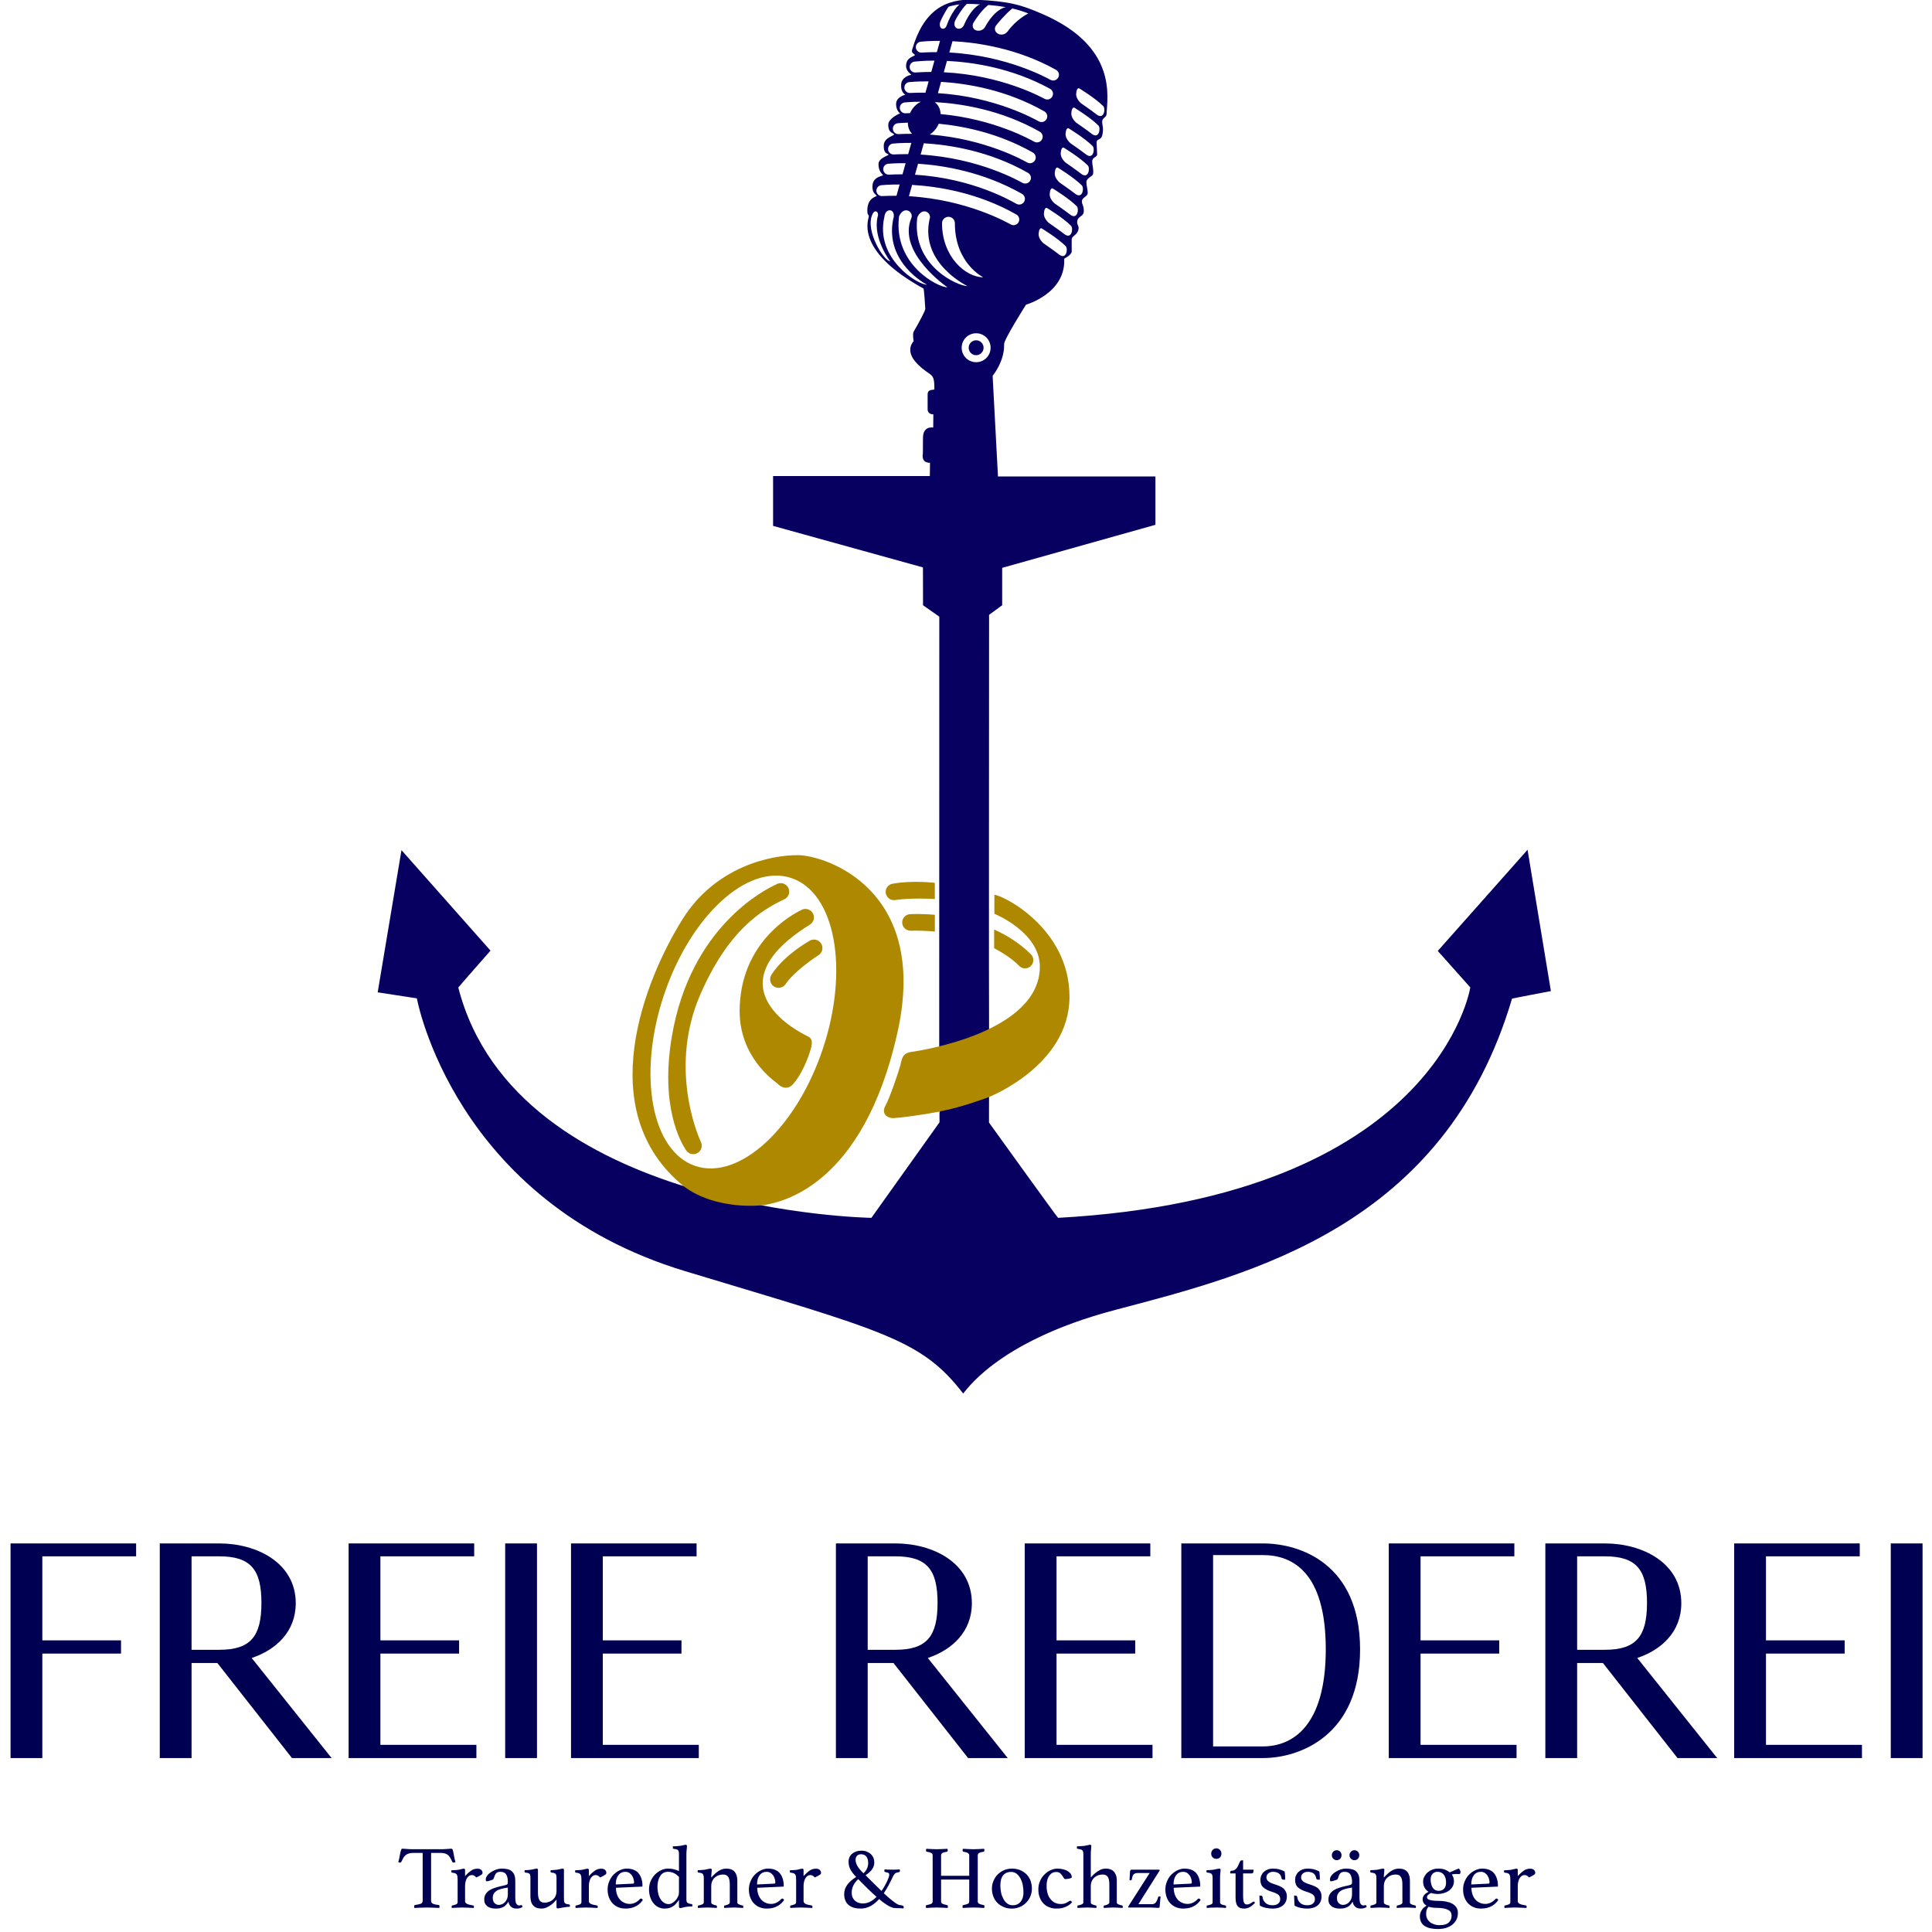 <?xml version="1.0" encoding="UTF-8" standalone="no"?>
<!DOCTYPE svg PUBLIC "-//W3C//DTD SVG 1.1//EN" "http://www.w3.org/Graphics/SVG/1.1/DTD/svg11.dtd">
<svg width="100%" height="100%" viewBox="0 0 500 500" version="1.1" xmlns="http://www.w3.org/2000/svg" xmlns:xlink="http://www.w3.org/1999/xlink" xml:space="preserve" xmlns:serif="http://www.serif.com/" style="fill-rule:evenodd;clip-rule:evenodd;stroke-linejoin:round;stroke-miterlimit:2;">
    <g transform="matrix(1.629,0,0,1.629,-1165.44,-3357.2)">
        <g transform="matrix(50,0,0,50,714.408,2340.2)">
            <path d="M0.054,-0L0.155,-0L0.155,-0.332L0.405,-0.332L0.405,-0.374L0.155,-0.374L0.155,-0.641L0.453,-0.641L0.453,-0.682L0.054,-0.682L0.054,-0Z" style="fill:rgb(0,0,83);fill-rule:nonzero;"/>
        </g>
        <g transform="matrix(50,0,0,50,738.117,2340.2)">
            <path d="M0.054,-0L0.155,-0L0.155,-0.302L0.237,-0.302L0.474,-0L0.6,-0L0.346,-0.318C0.424,-0.344 0.486,-0.402 0.486,-0.492C0.486,-0.62 0.363,-0.682 0.243,-0.682L0.054,-0.682L0.054,-0ZM0.155,-0.641L0.243,-0.641C0.343,-0.641 0.377,-0.599 0.377,-0.493C0.377,-0.387 0.343,-0.344 0.243,-0.344L0.155,-0.344L0.155,-0.641Z" style="fill:rgb(0,0,83);fill-rule:nonzero;"/>
        </g>
        <g transform="matrix(50,0,0,50,768.117,2340.2)">
            <path d="M0.054,-0L0.46,-0L0.46,-0.042L0.155,-0.042L0.155,-0.332L0.405,-0.332L0.405,-0.374L0.155,-0.374L0.155,-0.641L0.453,-0.641L0.453,-0.682L0.054,-0.682L0.054,-0Z" style="fill:rgb(0,0,83);fill-rule:nonzero;"/>
        </g>
        <g transform="matrix(50,0,0,50,792.992,2340.2)">
            <rect x="0.054" y="-0.682" width="0.101" height="0.682" style="fill:rgb(0,0,83);fill-rule:nonzero;"/>
        </g>
        <g transform="matrix(50,0,0,50,803.45,2340.2)">
            <path d="M0.054,-0L0.46,-0L0.46,-0.042L0.155,-0.042L0.155,-0.332L0.405,-0.332L0.405,-0.374L0.155,-0.374L0.155,-0.641L0.453,-0.641L0.453,-0.682L0.054,-0.682L0.054,-0Z" style="fill:rgb(0,0,83);fill-rule:nonzero;"/>
        </g>
        <g transform="matrix(50,0,0,50,845.533,2340.2)">
            <path d="M0.054,-0L0.155,-0L0.155,-0.302L0.237,-0.302L0.474,-0L0.6,-0L0.346,-0.318C0.424,-0.344 0.486,-0.402 0.486,-0.492C0.486,-0.62 0.363,-0.682 0.243,-0.682L0.054,-0.682L0.054,-0ZM0.155,-0.641L0.243,-0.641C0.343,-0.641 0.377,-0.599 0.377,-0.493C0.377,-0.387 0.343,-0.344 0.243,-0.344L0.155,-0.344L0.155,-0.641Z" style="fill:rgb(0,0,83);fill-rule:nonzero;"/>
        </g>
        <g transform="matrix(50,0,0,50,875.533,2340.2)">
            <path d="M0.054,-0L0.46,-0L0.46,-0.042L0.155,-0.042L0.155,-0.332L0.405,-0.332L0.405,-0.374L0.155,-0.374L0.155,-0.641L0.453,-0.641L0.453,-0.682L0.054,-0.682L0.054,-0Z" style="fill:rgb(0,0,83);fill-rule:nonzero;"/>
        </g>
        <g transform="matrix(50,0,0,50,900.408,2340.2)">
            <path d="M0.054,-0.682L0.054,-0L0.313,-0C0.432,-0 0.622,-0.073 0.622,-0.345C0.622,-0.617 0.432,-0.682 0.313,-0.682L0.054,-0.682ZM0.155,-0.037L0.155,-0.645L0.313,-0.645C0.407,-0.645 0.513,-0.591 0.513,-0.346C0.513,-0.101 0.407,-0.037 0.313,-0.037L0.155,-0.037Z" style="fill:rgb(0,0,83);fill-rule:nonzero;"/>
        </g>
        <g transform="matrix(50,0,0,50,933.367,2340.2)">
            <path d="M0.054,-0L0.46,-0L0.46,-0.042L0.155,-0.042L0.155,-0.332L0.405,-0.332L0.405,-0.374L0.155,-0.374L0.155,-0.641L0.453,-0.641L0.453,-0.682L0.054,-0.682L0.054,-0Z" style="fill:rgb(0,0,83);fill-rule:nonzero;"/>
        </g>
        <g transform="matrix(50,0,0,50,958.242,2340.2)">
            <path d="M0.054,-0L0.155,-0L0.155,-0.302L0.237,-0.302L0.474,-0L0.6,-0L0.346,-0.318C0.424,-0.344 0.486,-0.402 0.486,-0.492C0.486,-0.62 0.363,-0.682 0.243,-0.682L0.054,-0.682L0.054,-0ZM0.155,-0.641L0.243,-0.641C0.343,-0.641 0.377,-0.599 0.377,-0.493C0.377,-0.387 0.343,-0.344 0.243,-0.344L0.155,-0.344L0.155,-0.641Z" style="fill:rgb(0,0,83);fill-rule:nonzero;"/>
        </g>
        <g transform="matrix(50,0,0,50,988.242,2340.2)">
            <path d="M0.054,-0L0.46,-0L0.46,-0.042L0.155,-0.042L0.155,-0.332L0.405,-0.332L0.405,-0.374L0.155,-0.374L0.155,-0.641L0.453,-0.641L0.453,-0.682L0.054,-0.682L0.054,-0Z" style="fill:rgb(0,0,83);fill-rule:nonzero;"/>
        </g>
        <g transform="matrix(50,0,0,50,1013.12,2340.2)">
            <rect x="0.054" y="-0.682" width="0.101" height="0.682" style="fill:rgb(0,0,83);fill-rule:nonzero;"/>
        </g>
    </g>
    <g transform="matrix(0.232,0,0,0.232,-165.181,-107.654)">
        <g transform="matrix(100,0,0,100,1155.78,2591.87)">
            <path d="M0.371,-0.609L0.371,-0.075C0.371,-0.06 0.377,-0.049 0.39,-0.043C0.403,-0.036 0.424,-0.031 0.454,-0.028C0.461,-0.028 0.465,-0.023 0.465,-0.012C0.465,-0.007 0.464,-0.002 0.463,0.005C0.442,0.004 0.419,0.003 0.396,0.002C0.372,0.001 0.348,-0 0.324,-0C0.301,-0 0.277,0.001 0.253,0.002C0.228,0.003 0.205,0.004 0.184,0.005C0.183,-0.002 0.182,-0.007 0.182,-0.012C0.182,-0.021 0.185,-0.027 0.192,-0.028C0.222,-0.032 0.244,-0.037 0.257,-0.043C0.27,-0.049 0.277,-0.06 0.277,-0.075L0.277,-0.609L0.174,-0.609C0.154,-0.609 0.137,-0.607 0.124,-0.603C0.11,-0.599 0.098,-0.593 0.088,-0.585C0.078,-0.577 0.069,-0.567 0.062,-0.554C0.055,-0.541 0.047,-0.527 0.039,-0.51C0.038,-0.507 0.035,-0.504 0.033,-0.503C0.029,-0.502 0.027,-0.501 0.024,-0.501C0.017,-0.501 0.01,-0.503 0.005,-0.507C0.012,-0.531 0.017,-0.552 0.02,-0.571C0.023,-0.59 0.026,-0.605 0.029,-0.618C0.032,-0.63 0.035,-0.639 0.038,-0.646C0.041,-0.653 0.045,-0.656 0.052,-0.656C0.057,-0.656 0.063,-0.656 0.072,-0.655C0.081,-0.654 0.09,-0.654 0.1,-0.653C0.109,-0.652 0.119,-0.652 0.129,-0.651C0.139,-0.65 0.148,-0.65 0.157,-0.65L0.491,-0.65C0.499,-0.65 0.508,-0.65 0.518,-0.651C0.528,-0.652 0.538,-0.652 0.548,-0.653C0.558,-0.654 0.567,-0.654 0.576,-0.655C0.584,-0.656 0.591,-0.656 0.596,-0.656C0.603,-0.656 0.608,-0.653 0.611,-0.646C0.614,-0.639 0.616,-0.629 0.619,-0.616C0.622,-0.603 0.624,-0.588 0.628,-0.569C0.631,-0.55 0.636,-0.53 0.643,-0.507C0.64,-0.506 0.636,-0.504 0.634,-0.503C0.631,-0.502 0.627,-0.501 0.623,-0.501C0.62,-0.501 0.617,-0.502 0.614,-0.503C0.611,-0.504 0.608,-0.507 0.607,-0.51C0.6,-0.527 0.592,-0.541 0.585,-0.554C0.578,-0.567 0.569,-0.577 0.56,-0.585C0.55,-0.593 0.538,-0.599 0.525,-0.603C0.511,-0.607 0.494,-0.609 0.474,-0.609L0.371,-0.609Z" style="fill:rgb(0,0,83);fill-rule:nonzero;"/>
        </g>
        <g transform="matrix(100,0,0,100,1212.48,2591.87)">
            <path d="M0.321,-0.433C0.34,-0.433 0.355,-0.428 0.364,-0.419C0.373,-0.41 0.378,-0.399 0.378,-0.388C0.378,-0.384 0.377,-0.38 0.376,-0.377C0.375,-0.374 0.372,-0.37 0.367,-0.367C0.362,-0.363 0.355,-0.359 0.346,-0.354C0.337,-0.349 0.324,-0.342 0.308,-0.335C0.302,-0.342 0.295,-0.349 0.287,-0.354C0.278,-0.359 0.269,-0.362 0.259,-0.362C0.248,-0.362 0.237,-0.359 0.228,-0.353C0.219,-0.346 0.211,-0.338 0.204,-0.327C0.197,-0.316 0.192,-0.303 0.189,-0.289C0.185,-0.274 0.183,-0.259 0.183,-0.244L0.183,-0.072C0.183,-0.057 0.191,-0.047 0.206,-0.04C0.221,-0.033 0.243,-0.027 0.272,-0.023C0.279,-0.022 0.282,-0.018 0.282,-0.011C0.282,-0.007 0.281,-0.002 0.28,0.005C0.273,0.004 0.264,0.004 0.253,0.004C0.242,0.003 0.23,0.003 0.218,0.002C0.206,0.001 0.194,0.001 0.181,0.001C0.168,0 0.157,-0 0.146,-0C0.128,-0 0.109,0.001 0.09,0.002C0.071,0.003 0.052,0.004 0.035,0.005C0.034,-0.002 0.033,-0.007 0.033,-0.011C0.033,-0.018 0.036,-0.022 0.042,-0.023C0.057,-0.026 0.071,-0.03 0.083,-0.035C0.094,-0.04 0.1,-0.048 0.1,-0.058L0.1,-0.312C0.1,-0.326 0.099,-0.338 0.098,-0.347C0.096,-0.356 0.093,-0.364 0.089,-0.37C0.085,-0.375 0.079,-0.379 0.072,-0.382C0.064,-0.385 0.054,-0.387 0.042,-0.388C0.033,-0.389 0.029,-0.394 0.029,-0.401C0.029,-0.405 0.03,-0.41 0.031,-0.415C0.04,-0.415 0.052,-0.416 0.068,-0.417C0.083,-0.418 0.096,-0.419 0.106,-0.42C0.121,-0.423 0.133,-0.426 0.145,-0.429C0.156,-0.432 0.164,-0.433 0.169,-0.433C0.178,-0.433 0.183,-0.428 0.183,-0.418L0.183,-0.351C0.204,-0.374 0.226,-0.394 0.248,-0.41C0.269,-0.425 0.294,-0.433 0.321,-0.433Z" style="fill:rgb(0,0,83);fill-rule:nonzero;"/>
        </g>
        <g transform="matrix(100,0,0,100,1248.38,2591.87)">
            <path d="M0.452,-0.027C0.459,-0.027 0.463,-0.02 0.464,-0.006C0.447,0.006 0.425,0.012 0.398,0.012C0.383,0.012 0.371,0.01 0.36,0.006C0.349,0.001 0.34,-0.005 0.333,-0.012C0.326,-0.019 0.32,-0.028 0.316,-0.037C0.312,-0.046 0.309,-0.056 0.308,-0.066C0.291,-0.036 0.272,-0.016 0.249,-0.005C0.226,0.007 0.199,0.012 0.169,0.012C0.156,0.012 0.141,0.011 0.127,0.009C0.112,0.006 0.097,0.001 0.084,-0.006C0.071,-0.013 0.06,-0.024 0.051,-0.037C0.042,-0.05 0.038,-0.068 0.038,-0.09C0.038,-0.115 0.044,-0.135 0.056,-0.153C0.067,-0.169 0.082,-0.184 0.101,-0.195C0.119,-0.206 0.139,-0.214 0.161,-0.221C0.182,-0.228 0.203,-0.233 0.223,-0.238C0.234,-0.24 0.245,-0.242 0.255,-0.245C0.264,-0.247 0.273,-0.249 0.28,-0.252C0.289,-0.255 0.295,-0.258 0.298,-0.263C0.3,-0.268 0.301,-0.277 0.301,-0.29C0.301,-0.321 0.295,-0.347 0.283,-0.368C0.271,-0.388 0.25,-0.398 0.219,-0.398C0.208,-0.398 0.198,-0.397 0.19,-0.394C0.182,-0.391 0.175,-0.387 0.17,-0.382C0.165,-0.376 0.16,-0.368 0.156,-0.359C0.152,-0.35 0.148,-0.339 0.144,-0.326C0.142,-0.319 0.138,-0.313 0.131,-0.31C0.124,-0.307 0.112,-0.303 0.095,-0.298C0.091,-0.297 0.086,-0.295 0.08,-0.294C0.074,-0.293 0.069,-0.292 0.065,-0.292C0.058,-0.292 0.055,-0.299 0.055,-0.313C0.055,-0.328 0.061,-0.342 0.072,-0.357C0.083,-0.372 0.098,-0.385 0.116,-0.396C0.133,-0.407 0.152,-0.417 0.173,-0.424C0.194,-0.431 0.213,-0.434 0.232,-0.434C0.255,-0.434 0.276,-0.432 0.295,-0.428C0.314,-0.424 0.33,-0.417 0.343,-0.406C0.356,-0.395 0.367,-0.381 0.374,-0.363C0.381,-0.345 0.384,-0.322 0.384,-0.293L0.384,-0.121C0.384,-0.098 0.385,-0.081 0.387,-0.071C0.388,-0.06 0.391,-0.052 0.394,-0.046C0.399,-0.037 0.404,-0.031 0.41,-0.028C0.415,-0.024 0.421,-0.023 0.427,-0.023C0.434,-0.023 0.44,-0.024 0.443,-0.025C0.446,-0.026 0.449,-0.027 0.452,-0.027ZM0.301,-0.222L0.269,-0.217C0.252,-0.214 0.235,-0.21 0.219,-0.205C0.202,-0.2 0.188,-0.194 0.175,-0.186C0.162,-0.177 0.152,-0.167 0.145,-0.154C0.137,-0.141 0.133,-0.126 0.133,-0.107C0.133,-0.082 0.139,-0.062 0.153,-0.049C0.166,-0.036 0.182,-0.029 0.201,-0.029C0.214,-0.029 0.226,-0.032 0.239,-0.038C0.251,-0.043 0.262,-0.051 0.271,-0.062C0.28,-0.072 0.287,-0.084 0.293,-0.098C0.298,-0.112 0.301,-0.127 0.301,-0.144L0.301,-0.222Z" style="fill:rgb(0,0,83);fill-rule:nonzero;"/>
        </g>
        <g transform="matrix(100,0,0,100,1294.68,2591.87)">
            <path d="M0.09,-0.33C0.09,-0.352 0.087,-0.367 0.081,-0.375C0.074,-0.382 0.06,-0.387 0.037,-0.389C0.028,-0.39 0.024,-0.395 0.024,-0.402C0.024,-0.406 0.025,-0.411 0.026,-0.416C0.035,-0.416 0.046,-0.417 0.061,-0.418C0.075,-0.419 0.087,-0.42 0.097,-0.422C0.112,-0.424 0.125,-0.427 0.136,-0.43C0.147,-0.432 0.155,-0.434 0.16,-0.434C0.169,-0.434 0.174,-0.429 0.174,-0.419L0.174,-0.169C0.174,-0.152 0.175,-0.137 0.177,-0.123C0.179,-0.109 0.183,-0.097 0.188,-0.087C0.193,-0.076 0.201,-0.068 0.211,-0.063C0.221,-0.057 0.234,-0.054 0.249,-0.054C0.266,-0.054 0.282,-0.057 0.298,-0.063C0.314,-0.068 0.328,-0.077 0.341,-0.088C0.353,-0.099 0.363,-0.112 0.37,-0.128C0.377,-0.144 0.381,-0.163 0.381,-0.184L0.381,-0.33C0.381,-0.351 0.378,-0.366 0.372,-0.374C0.365,-0.382 0.35,-0.387 0.327,-0.389C0.318,-0.39 0.314,-0.395 0.314,-0.402C0.314,-0.406 0.315,-0.411 0.316,-0.416C0.325,-0.416 0.336,-0.417 0.351,-0.418C0.365,-0.419 0.377,-0.42 0.388,-0.422C0.403,-0.424 0.415,-0.427 0.426,-0.43C0.437,-0.432 0.445,-0.434 0.45,-0.434C0.459,-0.434 0.464,-0.429 0.464,-0.419L0.464,-0.094C0.464,-0.083 0.465,-0.074 0.466,-0.067C0.467,-0.059 0.47,-0.054 0.474,-0.05C0.478,-0.045 0.484,-0.042 0.491,-0.04C0.498,-0.037 0.507,-0.036 0.518,-0.035C0.527,-0.034 0.531,-0.029 0.531,-0.022C0.531,-0.018 0.53,-0.013 0.529,-0.008C0.516,-0.008 0.503,-0.007 0.489,-0.005C0.475,-0.003 0.462,-0.001 0.449,0.001C0.436,0.003 0.425,0.005 0.416,0.007C0.406,0.009 0.399,0.01 0.395,0.01C0.386,0.01 0.381,0.005 0.381,-0.005L0.381,-0.088C0.379,-0.086 0.373,-0.08 0.364,-0.069C0.355,-0.058 0.343,-0.047 0.328,-0.035C0.313,-0.023 0.295,-0.012 0.276,-0.003C0.256,0.007 0.235,0.012 0.212,0.012C0.171,0.012 0.141,0 0.121,-0.023C0.1,-0.046 0.09,-0.079 0.09,-0.122L0.09,-0.33Z" style="fill:rgb(0,0,83);fill-rule:nonzero;"/>
        </g>
        <g transform="matrix(100,0,0,100,1350.58,2591.87)">
            <path d="M0.321,-0.433C0.34,-0.433 0.355,-0.428 0.364,-0.419C0.373,-0.41 0.378,-0.399 0.378,-0.388C0.378,-0.384 0.377,-0.38 0.376,-0.377C0.375,-0.374 0.372,-0.37 0.367,-0.367C0.362,-0.363 0.355,-0.359 0.346,-0.354C0.337,-0.349 0.324,-0.342 0.308,-0.335C0.302,-0.342 0.295,-0.349 0.287,-0.354C0.278,-0.359 0.269,-0.362 0.259,-0.362C0.248,-0.362 0.237,-0.359 0.228,-0.353C0.219,-0.346 0.211,-0.338 0.204,-0.327C0.197,-0.316 0.192,-0.303 0.189,-0.289C0.185,-0.274 0.183,-0.259 0.183,-0.244L0.183,-0.072C0.183,-0.057 0.191,-0.047 0.206,-0.04C0.221,-0.033 0.243,-0.027 0.272,-0.023C0.279,-0.022 0.282,-0.018 0.282,-0.011C0.282,-0.007 0.281,-0.002 0.28,0.005C0.273,0.004 0.264,0.004 0.253,0.004C0.242,0.003 0.23,0.003 0.218,0.002C0.206,0.001 0.194,0.001 0.181,0.001C0.168,0 0.157,-0 0.146,-0C0.128,-0 0.109,0.001 0.09,0.002C0.071,0.003 0.052,0.004 0.035,0.005C0.034,-0.002 0.033,-0.007 0.033,-0.011C0.033,-0.018 0.036,-0.022 0.042,-0.023C0.057,-0.026 0.071,-0.03 0.083,-0.035C0.094,-0.04 0.1,-0.048 0.1,-0.058L0.1,-0.312C0.1,-0.326 0.099,-0.338 0.098,-0.347C0.096,-0.356 0.093,-0.364 0.089,-0.37C0.085,-0.375 0.079,-0.379 0.072,-0.382C0.064,-0.385 0.054,-0.387 0.042,-0.388C0.033,-0.389 0.029,-0.394 0.029,-0.401C0.029,-0.405 0.03,-0.41 0.031,-0.415C0.04,-0.415 0.052,-0.416 0.068,-0.417C0.083,-0.418 0.096,-0.419 0.106,-0.42C0.121,-0.423 0.133,-0.426 0.145,-0.429C0.156,-0.432 0.164,-0.433 0.169,-0.433C0.178,-0.433 0.183,-0.428 0.183,-0.418L0.183,-0.351C0.204,-0.374 0.226,-0.394 0.248,-0.41C0.269,-0.425 0.294,-0.433 0.321,-0.433Z" style="fill:rgb(0,0,83);fill-rule:nonzero;"/>
        </g>
        <g transform="matrix(100,0,0,100,1385.98,2591.87)">
            <path d="M0.397,-0.093C0.402,-0.098 0.407,-0.1 0.412,-0.1C0.419,-0.1 0.425,-0.094 0.431,-0.083C0.422,-0.071 0.412,-0.059 0.401,-0.048C0.39,-0.037 0.376,-0.027 0.361,-0.018C0.345,-0.009 0.327,-0.001 0.307,0.004C0.287,0.009 0.264,0.012 0.238,0.012C0.211,0.012 0.186,0.008 0.162,-0.001C0.138,-0.01 0.117,-0.023 0.099,-0.041C0.08,-0.059 0.066,-0.081 0.055,-0.108C0.044,-0.135 0.038,-0.166 0.038,-0.202C0.038,-0.236 0.045,-0.267 0.058,-0.296C0.07,-0.325 0.087,-0.349 0.108,-0.37C0.129,-0.39 0.152,-0.406 0.177,-0.417C0.202,-0.428 0.226,-0.434 0.249,-0.434C0.311,-0.434 0.356,-0.416 0.385,-0.38C0.413,-0.344 0.427,-0.297 0.427,-0.239C0.427,-0.235 0.425,-0.233 0.421,-0.233L0.131,-0.22C0.131,-0.194 0.135,-0.17 0.142,-0.148C0.149,-0.126 0.16,-0.107 0.173,-0.091C0.186,-0.075 0.203,-0.063 0.222,-0.054C0.241,-0.045 0.262,-0.04 0.286,-0.04C0.307,-0.04 0.328,-0.045 0.348,-0.055C0.367,-0.065 0.384,-0.078 0.397,-0.093ZM0.235,-0.398C0.202,-0.398 0.176,-0.385 0.157,-0.359C0.138,-0.333 0.129,-0.299 0.129,-0.257L0.318,-0.266C0.328,-0.266 0.333,-0.27 0.333,-0.279C0.333,-0.292 0.331,-0.305 0.327,-0.319C0.323,-0.333 0.317,-0.346 0.309,-0.358C0.301,-0.369 0.291,-0.379 0.279,-0.387C0.266,-0.394 0.252,-0.398 0.235,-0.398Z" style="fill:rgb(0,0,83);fill-rule:nonzero;"/>
        </g>
        <g transform="matrix(100,0,0,100,1432.48,2591.87)">
            <path d="M0.452,-0.089C0.452,-0.081 0.453,-0.074 0.454,-0.069C0.455,-0.063 0.458,-0.058 0.462,-0.054C0.466,-0.05 0.472,-0.047 0.479,-0.045C0.486,-0.042 0.495,-0.04 0.506,-0.039C0.515,-0.038 0.519,-0.033 0.519,-0.026C0.519,-0.022 0.518,-0.017 0.517,-0.012C0.508,-0.012 0.497,-0.012 0.483,-0.011C0.468,-0.01 0.456,-0.008 0.446,-0.007C0.431,-0.004 0.419,-0.002 0.408,0.002C0.397,0.005 0.388,0.006 0.383,0.006C0.374,0.006 0.369,0.001 0.369,-0.009L0.369,-0.085C0.36,-0.072 0.35,-0.06 0.341,-0.049C0.332,-0.037 0.321,-0.027 0.309,-0.018C0.296,-0.009 0.282,-0.001 0.266,0.004C0.25,0.009 0.231,0.012 0.208,0.012C0.185,0.012 0.164,0.007 0.143,-0.002C0.122,-0.011 0.104,-0.025 0.088,-0.044C0.072,-0.062 0.059,-0.084 0.05,-0.111C0.04,-0.138 0.035,-0.168 0.035,-0.202C0.035,-0.239 0.042,-0.272 0.056,-0.301C0.07,-0.33 0.087,-0.354 0.108,-0.374C0.129,-0.393 0.151,-0.408 0.176,-0.419C0.2,-0.429 0.222,-0.434 0.243,-0.434C0.268,-0.434 0.291,-0.432 0.311,-0.427C0.33,-0.422 0.35,-0.415 0.369,-0.407L0.369,-0.596C0.369,-0.616 0.366,-0.63 0.359,-0.639C0.352,-0.647 0.336,-0.652 0.313,-0.654C0.304,-0.655 0.3,-0.66 0.3,-0.668C0.3,-0.672 0.301,-0.677 0.302,-0.682C0.311,-0.682 0.323,-0.683 0.339,-0.684C0.354,-0.685 0.367,-0.686 0.377,-0.687C0.392,-0.689 0.406,-0.692 0.418,-0.695C0.43,-0.698 0.439,-0.7 0.444,-0.7C0.453,-0.7 0.458,-0.695 0.458,-0.685C0.458,-0.674 0.457,-0.661 0.455,-0.646C0.453,-0.631 0.452,-0.613 0.452,-0.592L0.452,-0.089ZM0.369,-0.342C0.352,-0.359 0.334,-0.373 0.314,-0.383C0.294,-0.393 0.271,-0.398 0.246,-0.398C0.207,-0.398 0.178,-0.382 0.159,-0.35C0.139,-0.318 0.129,-0.277 0.129,-0.227C0.129,-0.202 0.132,-0.178 0.138,-0.155C0.143,-0.131 0.152,-0.111 0.163,-0.094C0.173,-0.077 0.187,-0.063 0.203,-0.053C0.218,-0.043 0.236,-0.038 0.255,-0.038C0.268,-0.038 0.282,-0.042 0.295,-0.05C0.308,-0.058 0.321,-0.068 0.332,-0.081C0.343,-0.093 0.352,-0.107 0.359,-0.123C0.366,-0.138 0.369,-0.154 0.369,-0.169L0.369,-0.342Z" style="fill:rgb(0,0,83);fill-rule:nonzero;"/>
        </g>
        <g transform="matrix(100,0,0,100,1487.08,2591.87)">
            <path d="M0.474,-0.057C0.474,-0.047 0.48,-0.04 0.492,-0.035C0.504,-0.029 0.517,-0.026 0.532,-0.023C0.538,-0.022 0.541,-0.018 0.541,-0.011C0.541,-0.007 0.54,-0.002 0.539,0.005C0.522,0.004 0.505,0.003 0.488,0.002C0.471,0.001 0.453,-0 0.434,-0C0.416,-0 0.398,0.001 0.381,0.002C0.363,0.003 0.345,0.004 0.328,0.005C0.327,-0.002 0.326,-0.007 0.326,-0.011C0.326,-0.018 0.329,-0.022 0.335,-0.023C0.349,-0.026 0.362,-0.029 0.373,-0.035C0.384,-0.04 0.39,-0.047 0.39,-0.057L0.39,-0.253C0.39,-0.27 0.389,-0.285 0.387,-0.299C0.385,-0.313 0.381,-0.325 0.376,-0.336C0.37,-0.346 0.362,-0.354 0.353,-0.36C0.343,-0.365 0.33,-0.368 0.315,-0.368C0.298,-0.368 0.282,-0.365 0.266,-0.36C0.25,-0.354 0.236,-0.346 0.224,-0.335C0.211,-0.324 0.201,-0.31 0.194,-0.294C0.187,-0.278 0.183,-0.26 0.183,-0.239L0.183,-0.057C0.183,-0.047 0.189,-0.04 0.201,-0.035C0.212,-0.029 0.225,-0.026 0.238,-0.023C0.244,-0.022 0.247,-0.018 0.247,-0.011C0.247,-0.007 0.246,-0.002 0.245,0.005C0.228,0.004 0.211,0.003 0.194,0.002C0.177,0.001 0.16,-0 0.141,-0C0.122,-0 0.103,0.001 0.086,0.002C0.069,0.003 0.052,0.004 0.035,0.005C0.034,-0.002 0.033,-0.007 0.033,-0.011C0.033,-0.018 0.036,-0.022 0.042,-0.023C0.057,-0.026 0.07,-0.029 0.082,-0.035C0.094,-0.04 0.1,-0.047 0.1,-0.058L0.1,-0.33C0.1,-0.35 0.096,-0.364 0.09,-0.373C0.083,-0.382 0.067,-0.387 0.044,-0.389C0.035,-0.39 0.031,-0.395 0.031,-0.403C0.031,-0.406 0.032,-0.411 0.033,-0.416C0.042,-0.416 0.054,-0.417 0.07,-0.418C0.085,-0.419 0.098,-0.42 0.108,-0.421C0.123,-0.424 0.137,-0.427 0.149,-0.43C0.161,-0.432 0.17,-0.434 0.175,-0.434C0.184,-0.434 0.189,-0.429 0.189,-0.419C0.189,-0.41 0.188,-0.399 0.186,-0.386C0.184,-0.373 0.183,-0.355 0.183,-0.334C0.212,-0.366 0.239,-0.391 0.266,-0.408C0.292,-0.425 0.321,-0.434 0.352,-0.434C0.393,-0.434 0.423,-0.422 0.444,-0.399C0.464,-0.375 0.474,-0.342 0.474,-0.3L0.474,-0.057Z" style="fill:rgb(0,0,83);fill-rule:nonzero;"/>
        </g>
        <g transform="matrix(100,0,0,100,1543.58,2591.87)">
            <path d="M0.397,-0.093C0.402,-0.098 0.407,-0.1 0.412,-0.1C0.419,-0.1 0.425,-0.094 0.431,-0.083C0.422,-0.071 0.412,-0.059 0.401,-0.048C0.39,-0.037 0.376,-0.027 0.361,-0.018C0.345,-0.009 0.327,-0.001 0.307,0.004C0.287,0.009 0.264,0.012 0.238,0.012C0.211,0.012 0.186,0.008 0.162,-0.001C0.138,-0.01 0.117,-0.023 0.099,-0.041C0.08,-0.059 0.066,-0.081 0.055,-0.108C0.044,-0.135 0.038,-0.166 0.038,-0.202C0.038,-0.236 0.045,-0.267 0.058,-0.296C0.07,-0.325 0.087,-0.349 0.108,-0.37C0.129,-0.39 0.152,-0.406 0.177,-0.417C0.202,-0.428 0.226,-0.434 0.249,-0.434C0.311,-0.434 0.356,-0.416 0.385,-0.38C0.413,-0.344 0.427,-0.297 0.427,-0.239C0.427,-0.235 0.425,-0.233 0.421,-0.233L0.131,-0.22C0.131,-0.194 0.135,-0.17 0.142,-0.148C0.149,-0.126 0.16,-0.107 0.173,-0.091C0.186,-0.075 0.203,-0.063 0.222,-0.054C0.241,-0.045 0.262,-0.04 0.286,-0.04C0.307,-0.04 0.328,-0.045 0.348,-0.055C0.367,-0.065 0.384,-0.078 0.397,-0.093ZM0.235,-0.398C0.202,-0.398 0.176,-0.385 0.157,-0.359C0.138,-0.333 0.129,-0.299 0.129,-0.257L0.318,-0.266C0.328,-0.266 0.333,-0.27 0.333,-0.279C0.333,-0.292 0.331,-0.305 0.327,-0.319C0.323,-0.333 0.317,-0.346 0.309,-0.358C0.301,-0.369 0.291,-0.379 0.279,-0.387C0.266,-0.394 0.252,-0.398 0.235,-0.398Z" style="fill:rgb(0,0,83);fill-rule:nonzero;"/>
        </g>
        <g transform="matrix(100,0,0,100,1590.08,2591.87)">
            <path d="M0.321,-0.433C0.34,-0.433 0.355,-0.428 0.364,-0.419C0.373,-0.41 0.378,-0.399 0.378,-0.388C0.378,-0.384 0.377,-0.38 0.376,-0.377C0.375,-0.374 0.372,-0.37 0.367,-0.367C0.362,-0.363 0.355,-0.359 0.346,-0.354C0.337,-0.349 0.324,-0.342 0.308,-0.335C0.302,-0.342 0.295,-0.349 0.287,-0.354C0.278,-0.359 0.269,-0.362 0.259,-0.362C0.248,-0.362 0.237,-0.359 0.228,-0.353C0.219,-0.346 0.211,-0.338 0.204,-0.327C0.197,-0.316 0.192,-0.303 0.189,-0.289C0.185,-0.274 0.183,-0.259 0.183,-0.244L0.183,-0.072C0.183,-0.057 0.191,-0.047 0.206,-0.04C0.221,-0.033 0.243,-0.027 0.272,-0.023C0.279,-0.022 0.282,-0.018 0.282,-0.011C0.282,-0.007 0.281,-0.002 0.28,0.005C0.273,0.004 0.264,0.004 0.253,0.004C0.242,0.003 0.23,0.003 0.218,0.002C0.206,0.001 0.194,0.001 0.181,0.001C0.168,0 0.157,-0 0.146,-0C0.128,-0 0.109,0.001 0.09,0.002C0.071,0.003 0.052,0.004 0.035,0.005C0.034,-0.002 0.033,-0.007 0.033,-0.011C0.033,-0.018 0.036,-0.022 0.042,-0.023C0.057,-0.026 0.071,-0.03 0.083,-0.035C0.094,-0.04 0.1,-0.048 0.1,-0.058L0.1,-0.312C0.1,-0.326 0.099,-0.338 0.098,-0.347C0.096,-0.356 0.093,-0.364 0.089,-0.37C0.085,-0.375 0.079,-0.379 0.072,-0.382C0.064,-0.385 0.054,-0.387 0.042,-0.388C0.033,-0.389 0.029,-0.394 0.029,-0.401C0.029,-0.405 0.03,-0.41 0.031,-0.415C0.04,-0.415 0.052,-0.416 0.068,-0.417C0.083,-0.418 0.096,-0.419 0.106,-0.42C0.121,-0.423 0.133,-0.426 0.145,-0.429C0.156,-0.432 0.164,-0.433 0.169,-0.433C0.178,-0.433 0.183,-0.428 0.183,-0.418L0.183,-0.351C0.204,-0.374 0.226,-0.394 0.248,-0.41C0.269,-0.425 0.294,-0.433 0.321,-0.433Z" style="fill:rgb(0,0,83);fill-rule:nonzero;"/>
        </g>
        <g transform="matrix(100,0,0,100,1648.98,2591.87)">
            <path d="M0.711,-0.008C0.711,-0.007 0.711,-0.004 0.711,-0.001C0.71,0.003 0.709,0.007 0.708,0.01C0.689,0.008 0.663,0.007 0.63,0.007C0.621,0.007 0.611,0.006 0.6,0.005C0.589,0.003 0.577,-0.001 0.562,-0.008C0.547,-0.014 0.53,-0.024 0.51,-0.038C0.489,-0.051 0.465,-0.07 0.437,-0.094C0.408,-0.062 0.377,-0.036 0.343,-0.017C0.308,0.002 0.27,0.012 0.228,0.012C0.202,0.012 0.178,0.009 0.156,0.003C0.133,-0.004 0.114,-0.014 0.098,-0.027C0.082,-0.04 0.069,-0.056 0.061,-0.077C0.051,-0.098 0.047,-0.122 0.047,-0.15C0.047,-0.188 0.059,-0.223 0.082,-0.254C0.105,-0.285 0.138,-0.314 0.181,-0.341C0.164,-0.358 0.15,-0.374 0.139,-0.389C0.128,-0.404 0.12,-0.418 0.113,-0.432C0.106,-0.445 0.102,-0.459 0.1,-0.472C0.097,-0.485 0.096,-0.498 0.096,-0.512C0.096,-0.549 0.11,-0.578 0.137,-0.601C0.164,-0.623 0.198,-0.634 0.241,-0.634C0.262,-0.634 0.281,-0.631 0.298,-0.624C0.315,-0.617 0.33,-0.608 0.343,-0.597C0.356,-0.585 0.366,-0.571 0.373,-0.555C0.38,-0.538 0.383,-0.52 0.383,-0.501C0.383,-0.478 0.376,-0.454 0.362,-0.431C0.347,-0.408 0.322,-0.384 0.286,-0.36C0.322,-0.323 0.355,-0.291 0.384,-0.262C0.413,-0.233 0.44,-0.207 0.463,-0.185C0.476,-0.202 0.487,-0.22 0.498,-0.239C0.509,-0.258 0.518,-0.275 0.526,-0.292C0.533,-0.308 0.539,-0.323 0.544,-0.337C0.548,-0.35 0.55,-0.361 0.55,-0.368C0.55,-0.375 0.547,-0.381 0.542,-0.385C0.537,-0.388 0.525,-0.392 0.508,-0.395C0.499,-0.396 0.495,-0.4 0.495,-0.408C0.495,-0.409 0.495,-0.412 0.496,-0.416C0.496,-0.42 0.497,-0.423 0.498,-0.425C0.511,-0.424 0.525,-0.423 0.54,-0.423C0.555,-0.422 0.571,-0.422 0.587,-0.422C0.618,-0.422 0.644,-0.423 0.666,-0.425C0.667,-0.422 0.667,-0.419 0.668,-0.416C0.669,-0.412 0.669,-0.409 0.669,-0.408C0.669,-0.401 0.665,-0.396 0.656,-0.394C0.647,-0.392 0.639,-0.39 0.633,-0.389C0.627,-0.387 0.622,-0.385 0.618,-0.382C0.613,-0.379 0.609,-0.374 0.605,-0.369C0.6,-0.363 0.596,-0.355 0.591,-0.345C0.576,-0.314 0.561,-0.282 0.544,-0.251C0.527,-0.219 0.509,-0.188 0.489,-0.159C0.514,-0.136 0.535,-0.116 0.554,-0.101C0.573,-0.085 0.589,-0.072 0.603,-0.062C0.616,-0.052 0.628,-0.044 0.637,-0.039C0.646,-0.034 0.655,-0.03 0.662,-0.028C0.663,-0.027 0.667,-0.027 0.672,-0.027C0.677,-0.026 0.683,-0.025 0.689,-0.024C0.694,-0.023 0.699,-0.021 0.704,-0.018C0.709,-0.015 0.711,-0.012 0.711,-0.008ZM0.204,-0.316C0.181,-0.296 0.163,-0.273 0.15,-0.247C0.137,-0.221 0.131,-0.194 0.131,-0.166C0.131,-0.142 0.135,-0.122 0.144,-0.107C0.152,-0.091 0.162,-0.079 0.175,-0.07C0.187,-0.061 0.2,-0.054 0.214,-0.051C0.228,-0.047 0.241,-0.045 0.252,-0.045C0.28,-0.045 0.306,-0.05 0.331,-0.062C0.355,-0.073 0.381,-0.092 0.408,-0.119C0.381,-0.142 0.351,-0.17 0.318,-0.202C0.285,-0.234 0.247,-0.272 0.204,-0.316ZM0.262,-0.382C0.281,-0.399 0.295,-0.418 0.303,-0.438C0.311,-0.458 0.315,-0.477 0.315,-0.494C0.315,-0.526 0.308,-0.551 0.295,-0.568C0.282,-0.585 0.261,-0.594 0.234,-0.594C0.217,-0.594 0.202,-0.588 0.191,-0.578C0.18,-0.567 0.174,-0.551 0.174,-0.532C0.174,-0.512 0.18,-0.491 0.192,-0.468C0.204,-0.444 0.227,-0.416 0.262,-0.382Z" style="fill:rgb(0,0,83);fill-rule:nonzero;"/>
        </g>
        <g transform="matrix(100,0,0,100,1740.18,2591.87)">
            <path d="M0.625,-0.07C0.625,-0.057 0.629,-0.048 0.638,-0.043C0.647,-0.038 0.664,-0.032 0.69,-0.027C0.697,-0.026 0.7,-0.021 0.7,-0.013C0.7,-0.008 0.699,-0.002 0.698,0.005C0.681,0.004 0.662,0.003 0.639,0.002C0.616,0.001 0.596,-0 0.578,-0C0.559,-0 0.54,0.001 0.519,0.002C0.498,0.003 0.477,0.004 0.457,0.005C0.456,-0.002 0.455,-0.008 0.455,-0.013C0.455,-0.021 0.458,-0.026 0.465,-0.027C0.49,-0.032 0.507,-0.037 0.516,-0.042C0.525,-0.047 0.53,-0.057 0.53,-0.07L0.53,-0.312L0.216,-0.312L0.216,-0.07C0.216,-0.057 0.22,-0.048 0.229,-0.043C0.238,-0.038 0.255,-0.032 0.281,-0.027C0.288,-0.026 0.292,-0.021 0.292,-0.013C0.292,-0.008 0.291,-0.002 0.29,0.005C0.273,0.004 0.253,0.003 0.23,0.002C0.207,0.001 0.187,-0 0.169,-0C0.15,-0 0.131,0.001 0.11,0.002C0.089,0.003 0.069,0.004 0.048,0.005C0.047,-0.002 0.046,-0.008 0.046,-0.013C0.046,-0.021 0.049,-0.026 0.056,-0.027C0.081,-0.032 0.099,-0.037 0.108,-0.042C0.117,-0.047 0.122,-0.057 0.122,-0.07L0.122,-0.578C0.122,-0.585 0.121,-0.59 0.12,-0.595C0.118,-0.599 0.115,-0.603 0.11,-0.606C0.105,-0.609 0.099,-0.612 0.091,-0.615C0.082,-0.617 0.071,-0.619 0.058,-0.622C0.051,-0.623 0.048,-0.628 0.048,-0.638C0.048,-0.643 0.049,-0.648 0.05,-0.655C0.067,-0.654 0.086,-0.653 0.108,-0.652C0.13,-0.651 0.15,-0.65 0.168,-0.65C0.187,-0.65 0.206,-0.651 0.227,-0.652C0.248,-0.653 0.268,-0.654 0.288,-0.655C0.289,-0.648 0.29,-0.643 0.29,-0.638C0.29,-0.629 0.287,-0.623 0.28,-0.622C0.254,-0.618 0.237,-0.613 0.229,-0.607C0.22,-0.601 0.216,-0.591 0.216,-0.578L0.216,-0.354L0.53,-0.354L0.53,-0.578C0.53,-0.589 0.526,-0.599 0.518,-0.606C0.51,-0.612 0.493,-0.618 0.467,-0.622C0.46,-0.623 0.456,-0.628 0.456,-0.638C0.456,-0.643 0.457,-0.648 0.458,-0.655C0.475,-0.654 0.494,-0.653 0.517,-0.652C0.539,-0.651 0.559,-0.65 0.577,-0.65C0.596,-0.65 0.615,-0.651 0.636,-0.652C0.656,-0.653 0.676,-0.654 0.697,-0.655C0.698,-0.648 0.699,-0.643 0.699,-0.638C0.699,-0.629 0.696,-0.623 0.689,-0.622C0.663,-0.618 0.646,-0.613 0.638,-0.607C0.629,-0.601 0.625,-0.591 0.625,-0.578L0.625,-0.07Z" style="fill:rgb(0,0,83);fill-rule:nonzero;"/>
        </g>
        <g transform="matrix(100,0,0,100,1814.88,2591.87)">
            <path d="M0.036,-0.211C0.036,-0.242 0.042,-0.271 0.054,-0.298C0.065,-0.325 0.081,-0.349 0.101,-0.369C0.121,-0.389 0.145,-0.405 0.172,-0.417C0.199,-0.428 0.228,-0.434 0.259,-0.434C0.292,-0.434 0.322,-0.428 0.349,-0.418C0.376,-0.407 0.4,-0.391 0.42,-0.372C0.439,-0.353 0.455,-0.329 0.466,-0.302C0.476,-0.274 0.482,-0.244 0.482,-0.211C0.482,-0.18 0.476,-0.151 0.465,-0.124C0.453,-0.096 0.437,-0.073 0.417,-0.053C0.397,-0.033 0.374,-0.017 0.347,-0.006C0.32,0.006 0.29,0.012 0.259,0.012C0.226,0.012 0.196,0.007 0.169,-0.005C0.142,-0.016 0.118,-0.031 0.099,-0.05C0.079,-0.069 0.064,-0.093 0.053,-0.12C0.042,-0.147 0.036,-0.178 0.036,-0.211ZM0.13,-0.244C0.13,-0.219 0.133,-0.194 0.138,-0.168C0.143,-0.142 0.152,-0.119 0.163,-0.098C0.173,-0.077 0.188,-0.059 0.205,-0.046C0.222,-0.032 0.243,-0.025 0.268,-0.025C0.306,-0.025 0.335,-0.038 0.357,-0.065C0.378,-0.092 0.388,-0.126 0.388,-0.168C0.388,-0.193 0.386,-0.219 0.381,-0.246C0.376,-0.273 0.368,-0.297 0.357,-0.32C0.345,-0.342 0.331,-0.36 0.314,-0.375C0.296,-0.39 0.274,-0.397 0.248,-0.397C0.213,-0.397 0.184,-0.385 0.163,-0.361C0.141,-0.336 0.13,-0.297 0.13,-0.244Z" style="fill:rgb(0,0,83);fill-rule:nonzero;"/>
        </g>
        <g transform="matrix(100,0,0,100,1866.58,2591.87)">
            <path d="M0.235,-0.396C0.204,-0.396 0.178,-0.382 0.159,-0.355C0.139,-0.328 0.129,-0.291 0.129,-0.244C0.129,-0.179 0.143,-0.129 0.173,-0.093C0.202,-0.057 0.24,-0.039 0.288,-0.039C0.309,-0.039 0.327,-0.042 0.342,-0.049C0.356,-0.056 0.368,-0.062 0.379,-0.069C0.381,-0.07 0.383,-0.072 0.386,-0.074C0.389,-0.075 0.391,-0.076 0.394,-0.076C0.397,-0.076 0.401,-0.074 0.405,-0.069C0.409,-0.064 0.412,-0.061 0.413,-0.058C0.406,-0.05 0.398,-0.042 0.388,-0.034C0.378,-0.026 0.366,-0.019 0.352,-0.012C0.338,-0.005 0.322,0.001 0.303,0.006C0.284,0.01 0.262,0.012 0.238,0.012C0.211,0.012 0.185,0.008 0.161,-0.002C0.136,-0.011 0.115,-0.024 0.097,-0.042C0.078,-0.06 0.064,-0.083 0.053,-0.11C0.042,-0.136 0.037,-0.168 0.037,-0.204C0.037,-0.238 0.044,-0.269 0.057,-0.298C0.069,-0.326 0.086,-0.35 0.107,-0.37C0.127,-0.39 0.15,-0.406 0.175,-0.417C0.2,-0.428 0.224,-0.434 0.248,-0.434C0.273,-0.434 0.295,-0.431 0.315,-0.426C0.335,-0.421 0.352,-0.414 0.366,-0.405C0.38,-0.396 0.391,-0.386 0.399,-0.375C0.406,-0.363 0.41,-0.351 0.41,-0.338C0.41,-0.334 0.407,-0.331 0.4,-0.328C0.393,-0.325 0.386,-0.323 0.378,-0.322C0.369,-0.32 0.361,-0.319 0.354,-0.318C0.346,-0.317 0.341,-0.317 0.34,-0.317C0.331,-0.317 0.325,-0.321 0.32,-0.33C0.315,-0.338 0.309,-0.347 0.303,-0.357C0.297,-0.366 0.289,-0.375 0.279,-0.384C0.268,-0.392 0.254,-0.396 0.235,-0.396Z" style="fill:rgb(0,0,83);fill-rule:nonzero;"/>
        </g>
        <g transform="matrix(100,0,0,100,1910.08,2591.87)">
            <path d="M0.187,-0.335C0.189,-0.336 0.195,-0.342 0.204,-0.353C0.213,-0.364 0.226,-0.375 0.241,-0.387C0.256,-0.399 0.273,-0.41 0.292,-0.42C0.311,-0.429 0.333,-0.434 0.356,-0.434C0.372,-0.434 0.387,-0.432 0.402,-0.427C0.417,-0.422 0.43,-0.415 0.441,-0.404C0.452,-0.393 0.46,-0.38 0.467,-0.363C0.474,-0.346 0.477,-0.326 0.477,-0.301L0.477,-0.057C0.477,-0.047 0.483,-0.04 0.495,-0.035C0.507,-0.029 0.521,-0.026 0.536,-0.023C0.541,-0.022 0.544,-0.018 0.544,-0.011C0.544,-0.007 0.543,-0.002 0.542,0.005C0.525,0.004 0.508,0.003 0.492,0.002C0.475,0.001 0.457,-0 0.437,-0C0.42,-0 0.402,0.001 0.385,0.002C0.367,0.003 0.349,0.004 0.332,0.005C0.331,-0.002 0.33,-0.007 0.33,-0.011C0.33,-0.018 0.333,-0.022 0.339,-0.023C0.345,-0.024 0.351,-0.025 0.358,-0.027C0.364,-0.029 0.37,-0.031 0.375,-0.034C0.38,-0.037 0.385,-0.04 0.389,-0.044C0.392,-0.047 0.394,-0.052 0.394,-0.057L0.394,-0.253C0.394,-0.27 0.393,-0.285 0.391,-0.299C0.389,-0.313 0.385,-0.325 0.38,-0.336C0.374,-0.346 0.366,-0.354 0.357,-0.36C0.347,-0.365 0.334,-0.368 0.319,-0.368C0.302,-0.368 0.286,-0.365 0.27,-0.36C0.254,-0.354 0.24,-0.346 0.228,-0.335C0.215,-0.324 0.205,-0.31 0.198,-0.294C0.191,-0.278 0.187,-0.26 0.187,-0.239L0.187,-0.057C0.187,-0.047 0.193,-0.04 0.204,-0.035C0.215,-0.029 0.228,-0.026 0.242,-0.023C0.248,-0.022 0.251,-0.018 0.251,-0.011C0.251,-0.007 0.25,-0.002 0.249,0.005C0.232,0.004 0.215,0.003 0.198,0.002C0.181,0.001 0.164,-0 0.145,-0C0.126,-0 0.107,0.001 0.09,0.002C0.073,0.003 0.056,0.004 0.039,0.005C0.038,-0.002 0.037,-0.007 0.037,-0.011C0.037,-0.018 0.04,-0.022 0.045,-0.023C0.06,-0.026 0.074,-0.029 0.086,-0.035C0.098,-0.04 0.104,-0.047 0.104,-0.058L0.104,-0.596C0.104,-0.617 0.1,-0.632 0.092,-0.639C0.084,-0.646 0.068,-0.651 0.044,-0.654C0.035,-0.655 0.031,-0.66 0.031,-0.668C0.031,-0.672 0.032,-0.677 0.033,-0.682C0.042,-0.682 0.054,-0.683 0.069,-0.684C0.084,-0.685 0.098,-0.686 0.111,-0.687C0.126,-0.689 0.14,-0.692 0.152,-0.695C0.164,-0.698 0.173,-0.7 0.178,-0.7C0.184,-0.7 0.188,-0.699 0.19,-0.696C0.192,-0.693 0.193,-0.69 0.193,-0.685C0.193,-0.674 0.192,-0.661 0.19,-0.646C0.188,-0.63 0.187,-0.613 0.187,-0.593L0.187,-0.335Z" style="fill:rgb(0,0,83);fill-rule:nonzero;"/>
        </g>
        <g transform="matrix(100,0,0,100,1967.08,2591.87)">
            <path d="M0.144,-0.385C0.122,-0.385 0.106,-0.38 0.096,-0.371C0.086,-0.361 0.079,-0.341 0.074,-0.312C0.073,-0.306 0.068,-0.303 0.06,-0.303C0.055,-0.303 0.052,-0.304 0.049,-0.306C0.05,-0.323 0.051,-0.339 0.052,-0.355C0.053,-0.371 0.053,-0.385 0.054,-0.396C0.055,-0.403 0.056,-0.41 0.059,-0.415C0.061,-0.42 0.065,-0.422 0.072,-0.422L0.383,-0.422C0.384,-0.419 0.385,-0.417 0.385,-0.415C0.385,-0.414 0.385,-0.412 0.384,-0.411C0.383,-0.409 0.381,-0.406 0.378,-0.401L0.148,-0.037L0.299,-0.037C0.317,-0.037 0.331,-0.043 0.342,-0.056C0.352,-0.069 0.361,-0.088 0.368,-0.114C0.37,-0.121 0.375,-0.124 0.383,-0.124C0.384,-0.124 0.386,-0.124 0.389,-0.123C0.392,-0.122 0.394,-0.122 0.395,-0.121L0.385,-0.008C0.384,-0.003 0.383,0.001 0.381,0.002C0.378,0.003 0.375,0.004 0.37,0.004C0.366,0.004 0.361,0.004 0.354,0.004C0.347,0.003 0.34,0.003 0.333,0.002C0.322,0.001 0.311,0.001 0.299,0.001C0.287,0 0.276,-0 0.266,-0L0.035,-0C0.034,-0.001 0.034,-0.003 0.034,-0.006C0.034,-0.007 0.034,-0.009 0.035,-0.011C0.036,-0.013 0.038,-0.016 0.041,-0.021L0.274,-0.385L0.144,-0.385Z" style="fill:rgb(0,0,83);fill-rule:nonzero;"/>
        </g>
        <g transform="matrix(100,0,0,100,2008.18,2591.87)">
            <path d="M0.397,-0.093C0.402,-0.098 0.407,-0.1 0.412,-0.1C0.419,-0.1 0.425,-0.094 0.431,-0.083C0.422,-0.071 0.412,-0.059 0.401,-0.048C0.39,-0.037 0.376,-0.027 0.361,-0.018C0.345,-0.009 0.327,-0.001 0.307,0.004C0.287,0.009 0.264,0.012 0.238,0.012C0.211,0.012 0.186,0.008 0.162,-0.001C0.138,-0.01 0.117,-0.023 0.099,-0.041C0.08,-0.059 0.066,-0.081 0.055,-0.108C0.044,-0.135 0.038,-0.166 0.038,-0.202C0.038,-0.236 0.045,-0.267 0.058,-0.296C0.07,-0.325 0.087,-0.349 0.108,-0.37C0.129,-0.39 0.152,-0.406 0.177,-0.417C0.202,-0.428 0.226,-0.434 0.249,-0.434C0.311,-0.434 0.356,-0.416 0.385,-0.38C0.413,-0.344 0.427,-0.297 0.427,-0.239C0.427,-0.235 0.425,-0.233 0.421,-0.233L0.131,-0.22C0.131,-0.194 0.135,-0.17 0.142,-0.148C0.149,-0.126 0.16,-0.107 0.173,-0.091C0.186,-0.075 0.203,-0.063 0.222,-0.054C0.241,-0.045 0.262,-0.04 0.286,-0.04C0.307,-0.04 0.328,-0.045 0.348,-0.055C0.367,-0.065 0.384,-0.078 0.397,-0.093ZM0.235,-0.398C0.202,-0.398 0.176,-0.385 0.157,-0.359C0.138,-0.333 0.129,-0.299 0.129,-0.257L0.318,-0.266C0.328,-0.266 0.333,-0.27 0.333,-0.279C0.333,-0.292 0.331,-0.305 0.327,-0.319C0.323,-0.333 0.317,-0.346 0.309,-0.358C0.301,-0.369 0.291,-0.379 0.279,-0.387C0.266,-0.394 0.252,-0.398 0.235,-0.398Z" style="fill:rgb(0,0,83);fill-rule:nonzero;"/>
        </g>
        <g transform="matrix(100,0,0,100,2054.68,2591.87)">
            <path d="M0.142,-0C0.131,-0 0.119,0 0.108,0.001C0.096,0.001 0.085,0.001 0.075,0.002L0.035,0.005C0.035,0.004 0.035,0.002 0.034,-0.002C0.033,-0.006 0.033,-0.009 0.033,-0.011C0.033,-0.018 0.036,-0.022 0.042,-0.023C0.059,-0.026 0.073,-0.03 0.084,-0.035C0.095,-0.04 0.1,-0.047 0.1,-0.058L0.1,-0.33C0.1,-0.35 0.096,-0.364 0.09,-0.373C0.083,-0.382 0.067,-0.387 0.044,-0.389C0.035,-0.39 0.031,-0.395 0.031,-0.403C0.031,-0.406 0.032,-0.411 0.033,-0.416C0.042,-0.416 0.054,-0.417 0.07,-0.418C0.085,-0.419 0.098,-0.42 0.108,-0.421C0.123,-0.424 0.137,-0.427 0.149,-0.43C0.161,-0.432 0.17,-0.434 0.175,-0.434C0.184,-0.434 0.189,-0.429 0.189,-0.419C0.189,-0.41 0.188,-0.399 0.186,-0.386C0.184,-0.373 0.183,-0.355 0.183,-0.334L0.183,-0.058C0.183,-0.047 0.188,-0.04 0.199,-0.035C0.209,-0.03 0.223,-0.026 0.242,-0.023C0.247,-0.022 0.25,-0.018 0.25,-0.011C0.25,-0.009 0.25,-0.006 0.25,-0.002C0.249,0.002 0.249,0.004 0.248,0.005L0.209,0.002C0.199,0.001 0.188,0.001 0.177,0.001C0.165,0 0.153,-0 0.142,-0ZM0.084,-0.601C0.084,-0.617 0.09,-0.631 0.101,-0.643C0.112,-0.654 0.125,-0.66 0.142,-0.66C0.158,-0.66 0.171,-0.654 0.182,-0.643C0.193,-0.631 0.198,-0.617 0.198,-0.601C0.198,-0.584 0.193,-0.57 0.182,-0.559C0.171,-0.548 0.158,-0.543 0.142,-0.543C0.125,-0.543 0.112,-0.548 0.101,-0.559C0.09,-0.57 0.084,-0.584 0.084,-0.601Z" style="fill:rgb(0,0,83);fill-rule:nonzero;"/>
        </g>
        <g transform="matrix(100,0,0,100,2081.98,2591.87)">
            <path d="M0.27,-0.059C0.273,-0.062 0.276,-0.064 0.279,-0.065C0.281,-0.066 0.283,-0.066 0.284,-0.066C0.29,-0.066 0.295,-0.062 0.3,-0.053C0.283,-0.034 0.264,-0.018 0.244,-0.006C0.224,0.006 0.203,0.012 0.18,0.012C0.167,0.012 0.154,0.011 0.142,0.008C0.13,0.005 0.12,-0.001 0.111,-0.01C0.102,-0.019 0.095,-0.031 0.091,-0.046C0.086,-0.061 0.083,-0.08 0.083,-0.104L0.083,-0.38L0.023,-0.38L0.023,-0.391C0.023,-0.396 0.024,-0.4 0.026,-0.404C0.027,-0.408 0.031,-0.41 0.036,-0.41C0.054,-0.41 0.069,-0.415 0.08,-0.424C0.091,-0.433 0.101,-0.445 0.108,-0.46C0.116,-0.476 0.123,-0.491 0.129,-0.505C0.135,-0.519 0.142,-0.526 0.149,-0.526L0.167,-0.526L0.167,-0.422L0.284,-0.422C0.284,-0.408 0.283,-0.398 0.28,-0.391C0.277,-0.384 0.271,-0.38 0.263,-0.38L0.167,-0.38L0.167,-0.132C0.167,-0.111 0.168,-0.094 0.17,-0.081C0.172,-0.068 0.175,-0.057 0.179,-0.051C0.183,-0.044 0.188,-0.039 0.193,-0.037C0.198,-0.035 0.204,-0.034 0.211,-0.034C0.222,-0.034 0.233,-0.037 0.243,-0.042C0.252,-0.047 0.261,-0.052 0.27,-0.059Z" style="fill:rgb(0,0,83);fill-rule:nonzero;"/>
        </g>
        <g transform="matrix(100,0,0,100,2112.68,2591.87)">
            <path d="M0.306,-0.311C0.301,-0.311 0.297,-0.312 0.295,-0.315C0.292,-0.317 0.291,-0.319 0.29,-0.322C0.285,-0.349 0.275,-0.369 0.258,-0.381C0.241,-0.392 0.219,-0.398 0.194,-0.398C0.175,-0.398 0.158,-0.393 0.143,-0.382C0.128,-0.371 0.12,-0.355 0.12,-0.336C0.12,-0.319 0.127,-0.304 0.141,-0.293C0.154,-0.281 0.179,-0.269 0.215,-0.258C0.234,-0.252 0.252,-0.245 0.269,-0.238C0.285,-0.231 0.299,-0.222 0.311,-0.212C0.322,-0.201 0.331,-0.189 0.338,-0.174C0.345,-0.159 0.348,-0.141 0.348,-0.12C0.348,-0.103 0.345,-0.086 0.339,-0.07C0.332,-0.054 0.323,-0.04 0.31,-0.028C0.297,-0.016 0.28,-0.006 0.261,0.001C0.241,0.008 0.217,0.012 0.19,0.012C0.169,0.012 0.145,0.01 0.119,0.005C0.092,-0 0.068,-0.009 0.047,-0.021C0.046,-0.038 0.045,-0.056 0.044,-0.076C0.043,-0.095 0.042,-0.114 0.042,-0.133L0.052,-0.133C0.059,-0.133 0.064,-0.132 0.069,-0.13C0.074,-0.127 0.076,-0.123 0.077,-0.118C0.08,-0.09 0.091,-0.068 0.11,-0.051C0.129,-0.034 0.155,-0.025 0.189,-0.025C0.216,-0.025 0.237,-0.031 0.252,-0.044C0.267,-0.056 0.274,-0.073 0.274,-0.094C0.274,-0.116 0.266,-0.133 0.25,-0.145C0.234,-0.156 0.21,-0.167 0.179,-0.176C0.14,-0.188 0.109,-0.204 0.087,-0.223C0.064,-0.242 0.053,-0.271 0.053,-0.308C0.053,-0.325 0.056,-0.342 0.063,-0.357C0.07,-0.372 0.079,-0.386 0.091,-0.397C0.103,-0.408 0.118,-0.417 0.135,-0.424C0.152,-0.431 0.172,-0.434 0.193,-0.434C0.22,-0.434 0.245,-0.431 0.269,-0.424C0.292,-0.417 0.311,-0.409 0.324,-0.401C0.325,-0.396 0.325,-0.389 0.326,-0.382C0.327,-0.374 0.327,-0.366 0.328,-0.358C0.328,-0.349 0.328,-0.341 0.329,-0.333C0.329,-0.324 0.329,-0.317 0.329,-0.31L0.306,-0.311Z" style="fill:rgb(0,0,83);fill-rule:nonzero;"/>
        </g>
        <g transform="matrix(100,0,0,100,2151.38,2591.87)">
            <path d="M0.306,-0.311C0.301,-0.311 0.297,-0.312 0.295,-0.315C0.292,-0.317 0.291,-0.319 0.29,-0.322C0.285,-0.349 0.275,-0.369 0.258,-0.381C0.241,-0.392 0.219,-0.398 0.194,-0.398C0.175,-0.398 0.158,-0.393 0.143,-0.382C0.128,-0.371 0.12,-0.355 0.12,-0.336C0.12,-0.319 0.127,-0.304 0.141,-0.293C0.154,-0.281 0.179,-0.269 0.215,-0.258C0.234,-0.252 0.252,-0.245 0.269,-0.238C0.285,-0.231 0.299,-0.222 0.311,-0.212C0.322,-0.201 0.331,-0.189 0.338,-0.174C0.345,-0.159 0.348,-0.141 0.348,-0.12C0.348,-0.103 0.345,-0.086 0.339,-0.07C0.332,-0.054 0.323,-0.04 0.31,-0.028C0.297,-0.016 0.28,-0.006 0.261,0.001C0.241,0.008 0.217,0.012 0.19,0.012C0.169,0.012 0.145,0.01 0.119,0.005C0.092,-0 0.068,-0.009 0.047,-0.021C0.046,-0.038 0.045,-0.056 0.044,-0.076C0.043,-0.095 0.042,-0.114 0.042,-0.133L0.052,-0.133C0.059,-0.133 0.064,-0.132 0.069,-0.13C0.074,-0.127 0.076,-0.123 0.077,-0.118C0.08,-0.09 0.091,-0.068 0.11,-0.051C0.129,-0.034 0.155,-0.025 0.189,-0.025C0.216,-0.025 0.237,-0.031 0.252,-0.044C0.267,-0.056 0.274,-0.073 0.274,-0.094C0.274,-0.116 0.266,-0.133 0.25,-0.145C0.234,-0.156 0.21,-0.167 0.179,-0.176C0.14,-0.188 0.109,-0.204 0.087,-0.223C0.064,-0.242 0.053,-0.271 0.053,-0.308C0.053,-0.325 0.056,-0.342 0.063,-0.357C0.07,-0.372 0.079,-0.386 0.091,-0.397C0.103,-0.408 0.118,-0.417 0.135,-0.424C0.152,-0.431 0.172,-0.434 0.193,-0.434C0.22,-0.434 0.245,-0.431 0.269,-0.424C0.292,-0.417 0.311,-0.409 0.324,-0.401C0.325,-0.396 0.325,-0.389 0.326,-0.382C0.327,-0.374 0.327,-0.366 0.328,-0.358C0.328,-0.349 0.328,-0.341 0.329,-0.333C0.329,-0.324 0.329,-0.317 0.329,-0.31L0.306,-0.311Z" style="fill:rgb(0,0,83);fill-rule:nonzero;"/>
        </g>
        <g transform="matrix(100,0,0,100,2190.08,2591.87)">
            <path d="M0.452,-0.027C0.459,-0.027 0.463,-0.02 0.464,-0.006C0.447,0.006 0.425,0.012 0.398,0.012C0.383,0.012 0.371,0.01 0.36,0.006C0.349,0.001 0.34,-0.005 0.333,-0.012C0.326,-0.019 0.32,-0.028 0.316,-0.037C0.312,-0.046 0.309,-0.056 0.308,-0.066C0.291,-0.036 0.272,-0.016 0.249,-0.005C0.226,0.007 0.199,0.012 0.169,0.012C0.156,0.012 0.141,0.011 0.127,0.009C0.112,0.006 0.097,0.001 0.084,-0.006C0.071,-0.013 0.06,-0.024 0.051,-0.037C0.042,-0.05 0.038,-0.068 0.038,-0.09C0.038,-0.115 0.044,-0.135 0.056,-0.153C0.067,-0.169 0.082,-0.184 0.101,-0.195C0.119,-0.206 0.139,-0.214 0.161,-0.221C0.182,-0.228 0.203,-0.233 0.223,-0.238C0.234,-0.24 0.245,-0.242 0.255,-0.245C0.264,-0.247 0.273,-0.249 0.28,-0.252C0.289,-0.255 0.295,-0.258 0.298,-0.263C0.3,-0.268 0.301,-0.277 0.301,-0.29C0.301,-0.321 0.295,-0.347 0.283,-0.368C0.271,-0.388 0.25,-0.398 0.219,-0.398C0.208,-0.398 0.198,-0.397 0.19,-0.394C0.182,-0.391 0.175,-0.387 0.17,-0.382C0.165,-0.376 0.16,-0.368 0.156,-0.359C0.152,-0.35 0.148,-0.339 0.144,-0.326C0.142,-0.319 0.138,-0.313 0.131,-0.31C0.124,-0.307 0.112,-0.303 0.095,-0.298C0.091,-0.297 0.086,-0.295 0.08,-0.294C0.074,-0.293 0.069,-0.292 0.065,-0.292C0.058,-0.292 0.055,-0.299 0.055,-0.313C0.055,-0.328 0.061,-0.342 0.072,-0.357C0.083,-0.372 0.098,-0.385 0.116,-0.396C0.133,-0.407 0.152,-0.417 0.173,-0.424C0.194,-0.431 0.213,-0.434 0.232,-0.434C0.255,-0.434 0.276,-0.432 0.295,-0.428C0.314,-0.424 0.33,-0.417 0.343,-0.406C0.356,-0.395 0.367,-0.381 0.374,-0.363C0.381,-0.345 0.384,-0.322 0.384,-0.293L0.384,-0.121C0.384,-0.098 0.385,-0.081 0.387,-0.071C0.388,-0.06 0.391,-0.052 0.394,-0.046C0.399,-0.037 0.404,-0.031 0.41,-0.028C0.415,-0.024 0.421,-0.023 0.427,-0.023C0.434,-0.023 0.44,-0.024 0.443,-0.025C0.446,-0.026 0.449,-0.027 0.452,-0.027ZM0.301,-0.222L0.269,-0.217C0.252,-0.214 0.235,-0.21 0.219,-0.205C0.202,-0.2 0.188,-0.194 0.175,-0.186C0.162,-0.177 0.152,-0.167 0.145,-0.154C0.137,-0.141 0.133,-0.126 0.133,-0.107C0.133,-0.082 0.139,-0.062 0.153,-0.049C0.166,-0.036 0.182,-0.029 0.201,-0.029C0.214,-0.029 0.226,-0.032 0.239,-0.038C0.251,-0.043 0.262,-0.051 0.271,-0.062C0.28,-0.072 0.287,-0.084 0.293,-0.098C0.298,-0.112 0.301,-0.127 0.301,-0.144L0.301,-0.222ZM0.184,-0.583C0.184,-0.568 0.179,-0.555 0.169,-0.544C0.158,-0.533 0.146,-0.528 0.131,-0.528C0.116,-0.528 0.103,-0.533 0.092,-0.544C0.081,-0.555 0.076,-0.568 0.076,-0.583C0.076,-0.598 0.081,-0.612 0.092,-0.623C0.103,-0.634 0.116,-0.639 0.131,-0.639C0.146,-0.639 0.158,-0.634 0.169,-0.623C0.179,-0.612 0.184,-0.598 0.184,-0.583ZM0.382,-0.583C0.382,-0.568 0.377,-0.555 0.367,-0.544C0.356,-0.533 0.343,-0.528 0.328,-0.528C0.313,-0.528 0.3,-0.533 0.289,-0.544C0.278,-0.555 0.273,-0.568 0.273,-0.583C0.273,-0.598 0.278,-0.612 0.289,-0.623C0.3,-0.634 0.313,-0.639 0.328,-0.639C0.343,-0.639 0.356,-0.634 0.367,-0.623C0.377,-0.612 0.382,-0.598 0.382,-0.583Z" style="fill:rgb(0,0,83);fill-rule:nonzero;"/>
        </g>
        <g transform="matrix(100,0,0,100,2237.38,2591.87)">
            <path d="M0.474,-0.057C0.474,-0.047 0.48,-0.04 0.492,-0.035C0.504,-0.029 0.517,-0.026 0.532,-0.023C0.538,-0.022 0.541,-0.018 0.541,-0.011C0.541,-0.007 0.54,-0.002 0.539,0.005C0.522,0.004 0.505,0.003 0.488,0.002C0.471,0.001 0.453,-0 0.434,-0C0.416,-0 0.398,0.001 0.381,0.002C0.363,0.003 0.345,0.004 0.328,0.005C0.327,-0.002 0.326,-0.007 0.326,-0.011C0.326,-0.018 0.329,-0.022 0.335,-0.023C0.349,-0.026 0.362,-0.029 0.373,-0.035C0.384,-0.04 0.39,-0.047 0.39,-0.057L0.39,-0.253C0.39,-0.27 0.389,-0.285 0.387,-0.299C0.385,-0.313 0.381,-0.325 0.376,-0.336C0.37,-0.346 0.362,-0.354 0.353,-0.36C0.343,-0.365 0.33,-0.368 0.315,-0.368C0.298,-0.368 0.282,-0.365 0.266,-0.36C0.25,-0.354 0.236,-0.346 0.224,-0.335C0.211,-0.324 0.201,-0.31 0.194,-0.294C0.187,-0.278 0.183,-0.26 0.183,-0.239L0.183,-0.057C0.183,-0.047 0.189,-0.04 0.201,-0.035C0.212,-0.029 0.225,-0.026 0.238,-0.023C0.244,-0.022 0.247,-0.018 0.247,-0.011C0.247,-0.007 0.246,-0.002 0.245,0.005C0.228,0.004 0.211,0.003 0.194,0.002C0.177,0.001 0.16,-0 0.141,-0C0.122,-0 0.103,0.001 0.086,0.002C0.069,0.003 0.052,0.004 0.035,0.005C0.034,-0.002 0.033,-0.007 0.033,-0.011C0.033,-0.018 0.036,-0.022 0.042,-0.023C0.057,-0.026 0.07,-0.029 0.082,-0.035C0.094,-0.04 0.1,-0.047 0.1,-0.058L0.1,-0.33C0.1,-0.35 0.096,-0.364 0.09,-0.373C0.083,-0.382 0.067,-0.387 0.044,-0.389C0.035,-0.39 0.031,-0.395 0.031,-0.403C0.031,-0.406 0.032,-0.411 0.033,-0.416C0.042,-0.416 0.054,-0.417 0.07,-0.418C0.085,-0.419 0.098,-0.42 0.108,-0.421C0.123,-0.424 0.137,-0.427 0.149,-0.43C0.161,-0.432 0.17,-0.434 0.175,-0.434C0.184,-0.434 0.189,-0.429 0.189,-0.419C0.189,-0.41 0.188,-0.399 0.186,-0.386C0.184,-0.373 0.183,-0.355 0.183,-0.334C0.212,-0.366 0.239,-0.391 0.266,-0.408C0.292,-0.425 0.321,-0.434 0.352,-0.434C0.393,-0.434 0.423,-0.422 0.444,-0.399C0.464,-0.375 0.474,-0.342 0.474,-0.3L0.474,-0.057Z" style="fill:rgb(0,0,83);fill-rule:nonzero;"/>
        </g>
        <g transform="matrix(100,0,0,100,2293.88,2591.87)">
            <path d="M0.094,-0.021C0.065,-0.038 0.051,-0.062 0.051,-0.093C0.051,-0.126 0.073,-0.154 0.117,-0.175C0.098,-0.186 0.084,-0.202 0.073,-0.221C0.062,-0.24 0.056,-0.263 0.056,-0.291C0.056,-0.31 0.061,-0.328 0.07,-0.345C0.079,-0.362 0.091,-0.378 0.106,-0.391C0.121,-0.404 0.139,-0.415 0.159,-0.423C0.178,-0.43 0.199,-0.434 0.221,-0.434C0.254,-0.434 0.281,-0.43 0.301,-0.422C0.321,-0.414 0.338,-0.404 0.353,-0.392L0.452,-0.435C0.459,-0.43 0.465,-0.424 0.468,-0.417C0.471,-0.409 0.473,-0.402 0.473,-0.395C0.473,-0.38 0.468,-0.373 0.458,-0.373L0.422,-0.374C0.409,-0.374 0.394,-0.372 0.376,-0.368C0.392,-0.347 0.4,-0.322 0.4,-0.292C0.4,-0.271 0.395,-0.252 0.386,-0.235C0.377,-0.218 0.364,-0.203 0.348,-0.191C0.332,-0.178 0.313,-0.169 0.291,-0.162C0.269,-0.155 0.246,-0.151 0.221,-0.151C0.207,-0.151 0.194,-0.152 0.181,-0.154C0.168,-0.155 0.156,-0.158 0.145,-0.162C0.128,-0.154 0.116,-0.146 0.109,-0.138C0.102,-0.13 0.099,-0.122 0.099,-0.115C0.099,-0.11 0.101,-0.105 0.104,-0.1C0.107,-0.094 0.114,-0.09 0.123,-0.087C0.132,-0.083 0.144,-0.08 0.161,-0.078C0.177,-0.075 0.198,-0.074 0.223,-0.074C0.253,-0.074 0.281,-0.072 0.308,-0.067C0.335,-0.062 0.358,-0.055 0.379,-0.044C0.399,-0.033 0.415,-0.019 0.427,-0.002C0.438,0.015 0.444,0.036 0.444,0.061C0.444,0.088 0.439,0.113 0.428,0.135C0.417,0.157 0.401,0.176 0.382,0.192C0.362,0.207 0.338,0.219 0.311,0.228C0.283,0.236 0.253,0.24 0.22,0.24C0.157,0.24 0.108,0.229 0.073,0.206C0.038,0.183 0.02,0.147 0.02,0.097C0.02,0.082 0.022,0.069 0.027,0.057C0.032,0.044 0.038,0.033 0.045,0.023C0.051,0.013 0.059,0.004 0.069,-0.003C0.078,-0.01 0.086,-0.016 0.094,-0.021ZM0.118,-0.009C0.102,0.006 0.093,0.026 0.091,0.049C0.09,0.054 0.09,0.06 0.09,0.065L0.09,0.082C0.091,0.096 0.094,0.11 0.101,0.124C0.108,0.138 0.117,0.15 0.13,0.161C0.143,0.172 0.158,0.18 0.177,0.187C0.196,0.194 0.217,0.197 0.242,0.197C0.288,0.197 0.322,0.187 0.343,0.167C0.364,0.146 0.374,0.121 0.374,0.091C0.374,0.078 0.371,0.067 0.366,0.056C0.361,0.045 0.352,0.036 0.339,0.029C0.326,0.021 0.31,0.015 0.289,0.011C0.268,0.006 0.243,0.004 0.212,0.004C0.195,0.004 0.178,0.003 0.162,0.001C0.145,-0.001 0.131,-0.004 0.118,-0.009ZM0.231,-0.186C0.256,-0.186 0.275,-0.194 0.29,-0.21C0.305,-0.226 0.312,-0.248 0.312,-0.276C0.312,-0.291 0.311,-0.305 0.308,-0.32C0.305,-0.334 0.299,-0.347 0.292,-0.359C0.285,-0.37 0.275,-0.38 0.263,-0.387C0.25,-0.394 0.235,-0.398 0.216,-0.398C0.193,-0.398 0.174,-0.39 0.161,-0.375C0.147,-0.36 0.14,-0.339 0.14,-0.312C0.14,-0.297 0.141,-0.282 0.145,-0.267C0.148,-0.252 0.153,-0.238 0.16,-0.226C0.167,-0.214 0.176,-0.204 0.188,-0.197C0.199,-0.19 0.214,-0.186 0.231,-0.186Z" style="fill:rgb(0,0,83);fill-rule:nonzero;"/>
        </g>
        <g transform="matrix(100,0,0,100,2340.28,2591.87)">
            <path d="M0.397,-0.093C0.402,-0.098 0.407,-0.1 0.412,-0.1C0.419,-0.1 0.425,-0.094 0.431,-0.083C0.422,-0.071 0.412,-0.059 0.401,-0.048C0.39,-0.037 0.376,-0.027 0.361,-0.018C0.345,-0.009 0.327,-0.001 0.307,0.004C0.287,0.009 0.264,0.012 0.238,0.012C0.211,0.012 0.186,0.008 0.162,-0.001C0.138,-0.01 0.117,-0.023 0.099,-0.041C0.08,-0.059 0.066,-0.081 0.055,-0.108C0.044,-0.135 0.038,-0.166 0.038,-0.202C0.038,-0.236 0.045,-0.267 0.058,-0.296C0.07,-0.325 0.087,-0.349 0.108,-0.37C0.129,-0.39 0.152,-0.406 0.177,-0.417C0.202,-0.428 0.226,-0.434 0.249,-0.434C0.311,-0.434 0.356,-0.416 0.385,-0.38C0.413,-0.344 0.427,-0.297 0.427,-0.239C0.427,-0.235 0.425,-0.233 0.421,-0.233L0.131,-0.22C0.131,-0.194 0.135,-0.17 0.142,-0.148C0.149,-0.126 0.16,-0.107 0.173,-0.091C0.186,-0.075 0.203,-0.063 0.222,-0.054C0.241,-0.045 0.262,-0.04 0.286,-0.04C0.307,-0.04 0.328,-0.045 0.348,-0.055C0.367,-0.065 0.384,-0.078 0.397,-0.093ZM0.235,-0.398C0.202,-0.398 0.176,-0.385 0.157,-0.359C0.138,-0.333 0.129,-0.299 0.129,-0.257L0.318,-0.266C0.328,-0.266 0.333,-0.27 0.333,-0.279C0.333,-0.292 0.331,-0.305 0.327,-0.319C0.323,-0.333 0.317,-0.346 0.309,-0.358C0.301,-0.369 0.291,-0.379 0.279,-0.387C0.266,-0.394 0.252,-0.398 0.235,-0.398Z" style="fill:rgb(0,0,83);fill-rule:nonzero;"/>
        </g>
        <g transform="matrix(100,0,0,100,2386.78,2591.87)">
            <path d="M0.321,-0.433C0.34,-0.433 0.355,-0.428 0.364,-0.419C0.373,-0.41 0.378,-0.399 0.378,-0.388C0.378,-0.384 0.377,-0.38 0.376,-0.377C0.375,-0.374 0.372,-0.37 0.367,-0.367C0.362,-0.363 0.355,-0.359 0.346,-0.354C0.337,-0.349 0.324,-0.342 0.308,-0.335C0.302,-0.342 0.295,-0.349 0.287,-0.354C0.278,-0.359 0.269,-0.362 0.259,-0.362C0.248,-0.362 0.237,-0.359 0.228,-0.353C0.219,-0.346 0.211,-0.338 0.204,-0.327C0.197,-0.316 0.192,-0.303 0.189,-0.289C0.185,-0.274 0.183,-0.259 0.183,-0.244L0.183,-0.072C0.183,-0.057 0.191,-0.047 0.206,-0.04C0.221,-0.033 0.243,-0.027 0.272,-0.023C0.279,-0.022 0.282,-0.018 0.282,-0.011C0.282,-0.007 0.281,-0.002 0.28,0.005C0.273,0.004 0.264,0.004 0.253,0.004C0.242,0.003 0.23,0.003 0.218,0.002C0.206,0.001 0.194,0.001 0.181,0.001C0.168,0 0.157,-0 0.146,-0C0.128,-0 0.109,0.001 0.09,0.002C0.071,0.003 0.052,0.004 0.035,0.005C0.034,-0.002 0.033,-0.007 0.033,-0.011C0.033,-0.018 0.036,-0.022 0.042,-0.023C0.057,-0.026 0.071,-0.03 0.083,-0.035C0.094,-0.04 0.1,-0.048 0.1,-0.058L0.1,-0.312C0.1,-0.326 0.099,-0.338 0.098,-0.347C0.096,-0.356 0.093,-0.364 0.089,-0.37C0.085,-0.375 0.079,-0.379 0.072,-0.382C0.064,-0.385 0.054,-0.387 0.042,-0.388C0.033,-0.389 0.029,-0.394 0.029,-0.401C0.029,-0.405 0.03,-0.41 0.031,-0.415C0.04,-0.415 0.052,-0.416 0.068,-0.417C0.083,-0.418 0.096,-0.419 0.106,-0.42C0.121,-0.423 0.133,-0.426 0.145,-0.429C0.156,-0.432 0.164,-0.433 0.169,-0.433C0.178,-0.433 0.183,-0.428 0.183,-0.418L0.183,-0.351C0.204,-0.374 0.226,-0.394 0.248,-0.41C0.269,-0.425 0.294,-0.433 0.321,-0.433Z" style="fill:rgb(0,0,83);fill-rule:nonzero;"/>
        </g>
    </g>
    <g id="Anker" transform="matrix(0.232,0,0,0.232,-98.442,-88.374)">
        <g id="Anker1" serif:id="Anker" transform="matrix(1,0,0,1,-3.125,-65.981)">
            <path d="M1431.58,573.325C1431.15,573.449 1418.3,578.751 1418.3,586.191C1418.3,593.769 1421.76,594.553 1424.44,596.375C1427.13,598.198 1413.56,599.38 1413.27,609.112C1412.97,618.843 1417.81,617.969 1418.57,619.195C1419.32,620.421 1407.58,622.825 1407.42,629.816C1407.26,636.808 1410.72,640.458 1412.35,642.033C1413.98,643.608 1400.67,642.741 1400.67,654.962C1400.67,662.355 1403.59,662.79 1405.3,665.226C1406.12,666.391 1394.95,666.576 1394.95,681.736C1394.95,686.789 1395.99,685.709 1396.66,687.832C1397.34,689.955 1378.08,724.965 1457.59,768.753C1458.19,769.083 1459.61,789.119 1459.61,791.358C1459.61,793.596 1453.53,804.929 1446.57,817.044C1445.21,819.42 1446.64,827.547 1446.64,827.547C1446.64,827.547 1435.77,837.735 1450.9,852.977C1466.02,868.219 1469.79,860.799 1469.79,880.999C1469.79,882.467 1462.22,880.165 1462.22,886.908L1462.22,903.806C1462.22,903.806 1462.2,909.111 1468.6,909.111C1468.68,909.111 1468.46,923.869 1468.46,923.869C1468.46,923.869 1457.04,921.456 1457.04,935.415C1457.04,949.373 1456.9,953.196 1456.9,953.196C1456.9,953.196 1454.41,963.171 1464.86,963.171C1464.95,963.171 1464.66,977.954 1464.66,977.954L1289.83,977.954L1289.83,1033.53L1457,1079.85L1457.1,1122.07L1475.25,1134.8L1475.15,1614.62C1475.15,1614.62 1475.77,1687.72 1475.54,1687.78C1475.35,1687.83 1475.51,1698.81 1475.51,1698.81L1399.49,1805.43C1399.49,1805.43 1003.22,1799.3 938.675,1548.51C938.605,1548.24 974.616,1507.34 974.616,1507.34L875.3,1395.25L848.76,1553.86L892.46,1560.58C892.46,1560.58 933.391,1786.89 1191.83,1864.94C1412.18,1931.49 1454.92,1940.44 1501.76,2001.27C1502.72,2002.52 1535.5,1943.95 1671.63,1908.1C1823.78,1868.03 2038.82,1815.24 2114.13,1560.92C2114.2,1560.67 2157.49,1552.46 2157.49,1552.46L2131.45,1394.84L2031.3,1507.67L2067.58,1548.39C2067.58,1548.39 2031.41,1782 1607.76,1805.43C1607.15,1805.46 1530.67,1699.12 1530.67,1699.12C1530.67,1699.12 1530.95,1595.43 1530.77,1595.26C1530.46,1594.96 1530.77,1132.74 1530.77,1132.74L1545.38,1122.09L1545.38,1080.34L1716.33,1032.33L1716.33,978.396L1540.7,978.396L1534.73,866.115C1534.73,866.115 1548.18,850.082 1547.53,830.851C1547.36,825.551 1571.97,786.779 1571.97,786.779C1571.97,786.779 1616.52,774.201 1614.56,735.511C1614.55,735.347 1622.95,731.47 1622.95,727.306C1622.95,720.34 1622.92,717.593 1622.91,713.992C1622.91,710.391 1628.39,709.418 1630.18,703.961C1631.97,698.503 1628.06,698.017 1629.26,692.911C1630.45,687.806 1636.45,688.51 1636.45,682.252C1636.45,675.994 1634.32,675.514 1634.32,671.343C1634.32,667.172 1640.81,666.293 1640.81,662.078C1640.81,657.863 1639.33,654.434 1639.33,649.957C1639.33,645.48 1646.27,643.747 1646.76,640.983C1647.66,635.96 1645.83,631.871 1645.83,626.937C1645.83,622.003 1651.32,622.479 1651.32,619.093C1651.32,615.706 1650.77,610.461 1650.77,605.729C1650.77,600.996 1655.72,604.34 1657.21,596.988C1658.79,589.173 1656.93,587.178 1656.93,582.687C1656.93,578.197 1661.65,577.924 1661.79,574.481C1662.56,555.236 1674.5,499.012 1590.14,462.46C1566.55,452.237 1553.69,448.376 1516.02,446.552C1481.03,444.857 1457.49,459.248 1445.02,502.1C1444.06,505.401 1445.57,505.976 1447.71,507.791C1449.84,509.605 1440.55,509.434 1438.61,517.178C1436.67,524.923 1441.89,528.097 1444.03,530.34C1444.05,530.366 1433.09,531.881 1432.67,541.465C1432.34,549.096 1435.99,551.667 1437.3,552.603C1437.37,552.647 1426.94,554.729 1427.04,563.265C1427.12,570.454 1431.33,573.281 1431.58,573.325ZM1516.34,818.662C1525.25,818.662 1532.48,825.898 1532.48,834.81C1532.48,843.723 1525.25,850.959 1516.34,850.959C1507.42,850.959 1500.19,843.723 1500.19,834.81C1500.19,825.898 1507.42,818.662 1516.34,818.662ZM1516.34,826.491C1520.93,826.491 1524.65,830.219 1524.65,834.81C1524.65,839.402 1520.93,843.129 1516.34,843.129C1511.74,843.129 1508.02,839.402 1508.02,834.81C1508.02,830.219 1511.74,826.491 1516.34,826.491ZM1430.2,689.297C1430.47,687.115 1433.48,681.506 1438.2,681.506C1442.92,681.506 1445.64,686.444 1444.1,690.04C1427.81,728.904 1484.43,767.452 1484.43,767.452C1473.59,767.452 1424.44,742.229 1430.2,689.297ZM1450.56,690.455C1450.82,688.273 1453.83,682.665 1458.56,682.665C1463.28,682.665 1466,687.602 1464.45,691.199C1453.26,740.582 1506.63,766.049 1506.63,766.049C1495.78,766.049 1444.79,743.387 1450.56,690.455ZM1413.89,689.297C1414.15,687.115 1415.19,681.506 1419.91,681.506C1424.63,681.506 1425.36,687.665 1423.82,691.262C1413.91,740.142 1461.46,764.494 1461.46,764.494C1450.61,764.494 1403.56,734.828 1413.89,689.297ZM1478.28,695.913C1478.28,691.956 1481.5,688.743 1485.45,688.743C1489.41,688.743 1492.62,691.956 1492.62,695.913C1492.62,740.903 1524.29,756.216 1524.29,756.216C1504.51,756.216 1478.28,733.218 1478.28,695.913ZM1400.49,686.358C1401,684.981 1402.23,682.665 1404.03,682.665C1406.95,682.665 1407.4,686.475 1406.45,688.7C1400.77,712.702 1420.33,738.245 1420.33,738.245C1413.62,738.245 1392.35,704.419 1400.49,686.358ZM1589.42,701.657C1589.42,701.657 1607.28,712.496 1616.19,721.411C1619.17,724.39 1617.06,737.351 1608.67,730.67C1604.07,727.009 1591.59,718.378 1591.59,718.378C1591.59,718.378 1585.62,713.536 1586.06,707.694C1586.5,701.853 1588.32,701.195 1589.42,701.657ZM1595.32,678.892C1595.32,678.892 1613.18,689.731 1622.1,698.647C1625.08,701.625 1622.97,714.587 1614.57,707.906C1609.97,704.244 1597.49,695.613 1597.49,695.613C1597.49,695.613 1591.52,690.771 1591.96,684.93C1592.4,679.088 1594.23,678.43 1595.32,678.892ZM1444.9,653.174C1474.11,654.847 1518.21,661.846 1560.77,685.918C1562.94,686.939 1564.45,689.148 1564.45,691.705C1564.45,695.232 1561.58,698.096 1558.06,698.096C1556.9,698.096 1555.82,697.79 1554.88,697.254C1551.66,695.533 1506.81,669.652 1441.36,665.772L1444.9,653.174ZM1601.77,657.145C1601.77,657.145 1619.63,667.984 1628.54,676.9C1631.52,679.879 1629.41,692.84 1621.02,686.159C1616.42,682.497 1603.94,673.866 1603.94,673.866C1603.94,673.866 1597.96,669.025 1598.4,663.183C1598.84,657.341 1600.67,656.683 1601.77,657.145ZM1451.54,629.552C1480.34,631.432 1524.25,638.696 1567.07,662.917C1569.25,663.939 1570.75,666.147 1570.75,668.704C1570.75,672.232 1567.89,675.096 1564.36,675.096C1563.2,675.096 1562.12,674.789 1561.19,674.253C1557.95,672.525 1513.75,645.716 1448.09,641.845L1451.54,629.552ZM1431,652.723L1427.46,665.298C1422.34,665.252 1417.1,665.349 1411.76,665.608L1411.11,665.639C1407.77,665.617 1405.07,662.898 1405.07,659.551C1405.07,656.192 1407.79,653.464 1411.15,653.464L1411.21,653.458C1411.91,653.383 1419.21,652.64 1431,652.723ZM1607.41,633.9C1607.41,633.9 1625.27,644.739 1634.18,653.655C1637.16,656.634 1635.05,669.595 1626.66,662.914C1622.06,659.252 1609.58,650.621 1609.58,650.621C1609.58,650.621 1603.61,645.78 1604.05,639.938C1604.49,634.096 1606.31,633.438 1607.41,633.9ZM1457.96,606.738C1487.16,608.414 1531.25,615.416 1573.8,639.48C1575.97,640.501 1577.47,642.71 1577.47,645.267C1577.47,648.794 1574.61,651.658 1571.08,651.658C1569.93,651.658 1568.85,651.352 1567.91,650.816C1564.69,649.095 1519.85,623.22 1454.42,619.336L1457.96,606.738ZM1614.07,611.628C1614.07,611.628 1631.93,622.467 1640.84,631.382C1643.82,634.361 1641.71,647.322 1633.32,640.641C1628.72,636.98 1616.24,628.349 1616.24,628.349C1616.24,628.349 1610.26,623.507 1610.7,617.665C1611.14,611.824 1612.97,611.166 1614.07,611.628ZM1437.67,628.995L1434.19,641.387C1429.35,641.353 1424.43,641.45 1419.41,641.694L1418.76,641.724C1415.42,641.703 1412.71,638.983 1412.71,635.637C1412.71,632.277 1415.44,629.549 1418.8,629.549L1418.85,629.543C1419.54,629.47 1426.45,628.833 1437.67,628.995ZM1474.66,584.924C1503.27,587.694 1541.8,595.672 1579.14,616.79C1581.31,617.811 1582.82,620.02 1582.82,622.577C1582.82,626.104 1579.95,628.968 1576.42,628.968C1575.27,628.968 1574.19,628.662 1573.25,628.126C1570.11,626.448 1527.4,601.807 1464.62,596.977C1467.98,594.854 1471.03,591.702 1473.28,587.724C1473.8,586.802 1474.26,585.866 1474.66,584.924ZM1619.48,590.019C1619.48,590.019 1637.34,600.858 1646.25,609.774C1649.23,612.753 1647.12,625.714 1638.73,619.033C1634.13,615.371 1621.65,606.74 1621.65,606.74C1621.65,606.74 1615.68,601.899 1616.12,596.057C1616.56,590.215 1618.38,589.557 1619.48,590.019ZM1444.06,606.285L1440.52,618.861C1435.38,618.814 1430.13,618.911 1424.79,619.171L1424.14,619.201C1420.8,619.18 1418.09,616.46 1418.09,613.113C1418.09,609.754 1420.82,607.026 1424.18,607.026L1424.23,607.02C1424.94,606.945 1432.24,606.201 1444.06,606.285ZM1470.86,560.832C1500.06,562.487 1544.25,569.466 1586.9,593.585C1589.07,594.606 1590.57,596.815 1590.57,599.372C1590.57,602.9 1587.71,605.763 1584.18,605.763C1583.03,605.763 1581.94,605.457 1581.01,604.921C1577.94,603.283 1537.12,579.735 1476.73,574.141C1476.51,568.903 1474.44,564.241 1470.7,561.395L1470.86,560.832ZM1625.89,567.063C1625.89,567.063 1643.75,577.901 1652.66,586.817C1655.64,589.796 1653.53,602.757 1645.14,596.076C1640.54,592.414 1628.06,583.784 1628.06,583.784C1628.06,583.784 1622.09,578.942 1622.53,573.1C1622.96,567.259 1624.79,566.6 1625.89,567.063ZM1440.16,583.699C1440.17,588.628 1441.81,593.116 1444.9,596.163C1440.07,596.137 1435.14,596.237 1430.13,596.481L1429.48,596.511C1426.14,596.49 1423.43,593.77 1423.43,590.423C1423.43,587.064 1426.16,584.336 1429.52,584.336L1429.58,584.33C1430.07,584.277 1433.84,583.892 1440.16,583.699ZM1477.22,538.217C1506.42,540.001 1549.95,547.122 1591.99,570.895C1594.16,571.916 1595.66,574.125 1595.66,576.682C1595.66,580.21 1592.8,583.073 1589.27,583.073C1588.12,583.073 1587.04,582.767 1586.1,582.231C1582.89,580.52 1538.53,554.919 1473.68,550.817L1477.22,538.217ZM1631.3,545.454C1631.3,545.454 1649.16,556.293 1658.08,565.209C1661.05,568.188 1658.94,581.149 1650.55,574.468C1645.95,570.806 1633.47,562.175 1633.47,562.175C1633.47,562.175 1627.5,557.333 1627.94,551.492C1628.38,545.65 1630.2,544.992 1631.3,545.454ZM1431.58,573.325C1431.58,573.325 1431.58,573.325 1431.59,573.325C1431.59,573.325 1431.59,573.324 1431.59,573.323C1431.59,573.322 1431.59,573.322 1431.58,573.325ZM1454.71,560.384C1450.4,562.397 1446.4,566.049 1443.63,570.963C1443.23,571.665 1442.87,572.375 1442.54,573.09C1441,573.138 1439.45,573.2 1437.89,573.276L1437.24,573.306C1433.9,573.285 1431.19,570.565 1431.19,567.219C1431.19,563.859 1433.92,561.131 1437.28,561.131L1437.33,561.125C1437.99,561.055 1444.34,560.408 1454.71,560.384ZM1483.79,514.853C1513,516.253 1556.26,522.773 1598.3,545.683C1600.49,546.67 1602.03,548.855 1602.07,551.412C1602.13,554.939 1599.31,557.848 1595.78,557.903C1594.63,557.921 1593.54,557.632 1592.6,557.111C1589.37,555.455 1544.85,530.69 1480.24,527.499L1483.79,514.853ZM1463.33,537.71L1459.8,550.287C1454.32,550.216 1448.7,550.308 1442.98,550.586L1442.33,550.616C1438.99,550.595 1436.28,547.875 1436.28,544.529C1436.28,541.169 1439.01,538.441 1442.37,538.441L1442.43,538.435C1443.15,538.358 1450.88,537.571 1463.33,537.71ZM1489.97,492.858C1519.19,494.392 1562.76,501.138 1604.98,524.531C1607.16,525.534 1608.69,527.729 1608.71,530.286C1608.74,533.813 1605.9,536.702 1602.37,536.733C1601.22,536.743 1600.13,536.446 1599.19,535.918C1595.97,534.235 1551.35,508.999 1486.42,505.482L1489.97,492.858ZM1469.85,514.529L1466.3,527.162C1460.66,527.167 1454.88,527.346 1448.99,527.726L1448.35,527.766C1445,527.797 1442.26,525.121 1442.2,521.775C1442.15,518.415 1444.83,515.645 1448.19,515.592L1448.25,515.585C1448.99,515.495 1456.99,514.552 1469.85,514.529ZM1476.05,492.471L1472.51,505.078C1467.06,505.057 1461.49,505.197 1455.8,505.523L1455.15,505.559C1451.81,505.567 1449.08,502.871 1449.05,499.525C1449.02,496.165 1451.73,493.414 1455.09,493.384L1455.14,493.378C1455.87,493.294 1463.6,492.439 1476.05,492.471ZM1556.72,456.359C1562.94,457.815 1568.62,459.624 1574.6,461.892C1573.9,462.236 1561.09,468.488 1551.15,482.407L1551.04,482.351C1549.81,484.07 1547.71,485.287 1545.25,485.479C1541.14,485.8 1537.58,483.13 1537.3,479.52C1537.2,478.223 1537.54,476.979 1538.2,475.903L1538.2,475.903C1538.32,475.713 1538.44,475.528 1538.58,475.35C1540.11,473.162 1549.04,462.524 1556.36,456.631C1556.48,456.537 1556.6,456.446 1556.72,456.359ZM1530.13,452.441C1537.55,453.073 1543.85,453.866 1549.53,454.883C1547.43,455.171 1536.76,457.62 1525.67,478.068L1525.56,478.012C1524.33,479.731 1522.23,480.948 1519.78,481.14C1515.67,481.461 1512.8,479.519 1512.52,475.91C1512.42,474.612 1512.75,473.368 1513.42,472.292L1513.42,472.292C1513.53,472.102 1513.9,471.39 1514.02,471.199C1515.62,468.654 1521.99,458.883 1528.84,453.34C1529.26,453.002 1529.69,452.704 1530.13,452.441ZM1497.83,451.828C1495.97,453.302 1488.97,459.688 1483.08,476.325L1483.02,476.278C1482.34,477.737 1481.17,478.769 1479.81,478.932C1477.54,479.204 1475.95,477.557 1475.79,474.494C1475.74,473.393 1475.92,472.338 1476.29,471.425L1476.29,471.425C1476.36,471.264 1476.56,470.66 1476.62,470.498C1477.46,468.455 1481.94,459.346 1485.63,454.384C1489.48,453.175 1493.55,452.334 1497.83,451.828ZM1505.96,451.267C1508.44,451.21 1510.98,451.247 1513.59,451.373C1516.03,451.491 1518.36,451.617 1520.6,451.754C1518,452.882 1510.03,457.662 1502.21,475.932L1502.13,475.878C1501.18,477.554 1499.57,478.741 1497.68,478.927C1494.52,479.24 1492.31,477.347 1492.09,473.828C1492.01,472.563 1492.27,471.35 1492.78,470.301L1492.78,470.301C1492.87,470.116 1493.15,469.421 1493.24,469.236C1494.48,466.754 1499.94,457.365 1505.21,451.961C1505.46,451.71 1505.71,451.479 1505.96,451.267Z" style="fill:rgb(7,0,96);"/>
        </g>
        <g id="Ringe" transform="matrix(1,0,0,1,-184.156,-2.27374e-13)">
            <g transform="matrix(1,0,0,1,181.031,-65.981)">
                <path d="M1293.4,1433.46C1294.84,1432.56 1296.55,1432.04 1298.38,1432.04C1303.59,1432.04 1307.83,1436.27 1307.83,1441.49C1307.83,1445.2 1305.68,1448.41 1302.57,1449.96C1302.57,1449.96 1302.57,1449.96 1302.57,1449.96L1302.33,1450.07C1276.43,1462.32 1240.1,1484.54 1208.89,1555.73C1173.6,1636.22 1204.88,1711.04 1209.14,1720.51C1209.31,1720.83 1209.46,1721.17 1209.6,1721.51L1209.6,1721.51C1210.02,1722.58 1210.25,1723.74 1210.25,1724.95C1210.25,1730.16 1206.01,1734.4 1200.8,1734.4C1197.28,1734.4 1194.2,1732.47 1192.58,1729.62C1186.91,1721.31 1163.53,1681.21 1177,1602.52C1197.87,1480.56 1280.81,1439.09 1293.4,1433.46ZM1321.19,1462.11C1322.59,1461.29 1324.22,1460.82 1325.96,1460.82C1331.18,1460.82 1335.41,1465.05 1335.41,1470.27C1335.41,1473.24 1334.04,1475.88 1331.9,1477.62C1331.71,1477.8 1331.48,1477.97 1331.22,1478.12L1330.8,1478.39C1217.33,1549.13 1322.38,1599.74 1326.37,1601.84C1330.35,1603.94 1335.34,1604.98 1331.92,1616.94C1328.5,1628.9 1321.36,1645.66 1312.51,1655.88C1303.66,1666.09 1294.46,1655.43 1294.46,1655.43C1289.39,1651.54 1252.53,1625.41 1252.53,1574.95C1252.53,1498.02 1311.53,1466.79 1321.19,1462.11ZM1330.2,1496.55C1331.69,1495.56 1333.49,1494.99 1335.41,1494.99C1340.63,1494.99 1344.86,1499.22 1344.86,1504.44C1344.86,1507.69 1343.22,1510.56 1340.71,1512.26L1340.35,1512.49C1337.19,1514.55 1314.05,1529.84 1303.97,1544.44L1303.57,1545.03L1303.57,1545.03C1301.85,1547.34 1299.09,1548.84 1295.98,1548.84C1290.77,1548.84 1286.53,1544.61 1286.53,1539.39C1286.53,1537.49 1287.09,1535.72 1288.06,1534.24C1289.84,1531.23 1301.02,1513.81 1330.2,1496.55ZM1536.42,1483.78C1550.75,1490.22 1564.81,1499 1577,1510.99C1578.93,1512.68 1580.14,1515.16 1580.14,1517.92C1580.14,1523.01 1576.01,1527.14 1570.92,1527.14C1568.45,1527.14 1566.2,1526.16 1564.54,1524.57L1564.54,1524.57L1564.03,1524.04C1561.9,1521.85 1552.98,1513.24 1536.42,1504.67L1536.42,1483.78ZM1470.29,1486.09C1461.94,1485.3 1452.99,1484.93 1443.42,1485.11C1443.31,1485.11 1443.19,1485.11 1443.07,1485.11C1437.98,1485.11 1433.85,1480.98 1433.85,1475.9C1433.85,1470.81 1437.98,1466.68 1443.07,1466.68L1443.13,1466.67C1444.02,1466.62 1454.67,1466 1470.29,1467.37L1470.29,1486.09ZM1423.34,1432.69C1444.86,1428.69 1470.26,1431.72 1470.26,1431.72C1470.26,1431.72 1470.34,1449.76 1470.26,1449.76C1444.14,1448.3 1428.62,1450.52 1426.3,1450.88C1425.76,1450.98 1425.2,1451.03 1424.63,1451.03C1419.55,1451.03 1415.42,1446.9 1415.42,1441.82C1415.42,1437.62 1418.22,1434.08 1422.06,1432.96C1422.06,1432.95 1422.06,1432.94 1422.06,1432.94C1422.19,1432.91 1422.32,1432.88 1422.45,1432.86C1422.74,1432.79 1423.04,1432.73 1423.34,1432.69Z" style="fill:rgb(174,137,0);"/>
            </g>
            <g transform="matrix(1,0,0,1,181.031,-65.981)">
                <path d="M1190.5,1770.46C1225.59,1796.68 1275.1,1792.24 1281.97,1790.79C1296,1787.82 1390.11,1772.83 1428.77,1597.74C1463.89,1438.71 1348.22,1401.22 1317.96,1400.86C1287.7,1400.49 1225.67,1413.4 1188.85,1472.25C1147.53,1538.27 1086.49,1686.2 1190.5,1770.46ZM1310.11,1426.35C1359.11,1442.64 1374.95,1527.85 1345.46,1616.51C1315.97,1705.16 1252.25,1763.9 1203.25,1747.6C1154.25,1731.3 1138.4,1646.1 1167.89,1557.44C1197.38,1468.79 1261.1,1410.05 1310.11,1426.35Z" style="fill:rgb(174,137,0);"/>
            </g>
            <g transform="matrix(1,0,0,1,184.156,2.27374e-13)">
                <path d="M1584.27,1459.25C1584.27,1532.11 1453.15,1552.67 1441.11,1554.32C1430.47,1555.78 1430.37,1562.69 1428.82,1568.78C1427.28,1574.86 1416.99,1605.57 1412.01,1614.42C1407.02,1623.27 1414.02,1628.58 1421.66,1628.18C1429.31,1627.78 1453.09,1624.59 1473.41,1620.79C1473.41,1620.79 1473.42,1620.72 1473.42,1620.58C1497.58,1616.07 1526.86,1604.93 1526.86,1604.93C1526.86,1604.93 1617.35,1569.84 1617.35,1492.86C1617.35,1415.87 1542.12,1379.12 1533.59,1379.12C1533.48,1379.12 1533.59,1400.27 1533.59,1400.27C1533.59,1400.27 1584.27,1420.71 1584.27,1459.25Z" style="fill:rgb(174,137,0);"/>
            </g>
        </g>
    </g>
</svg>
